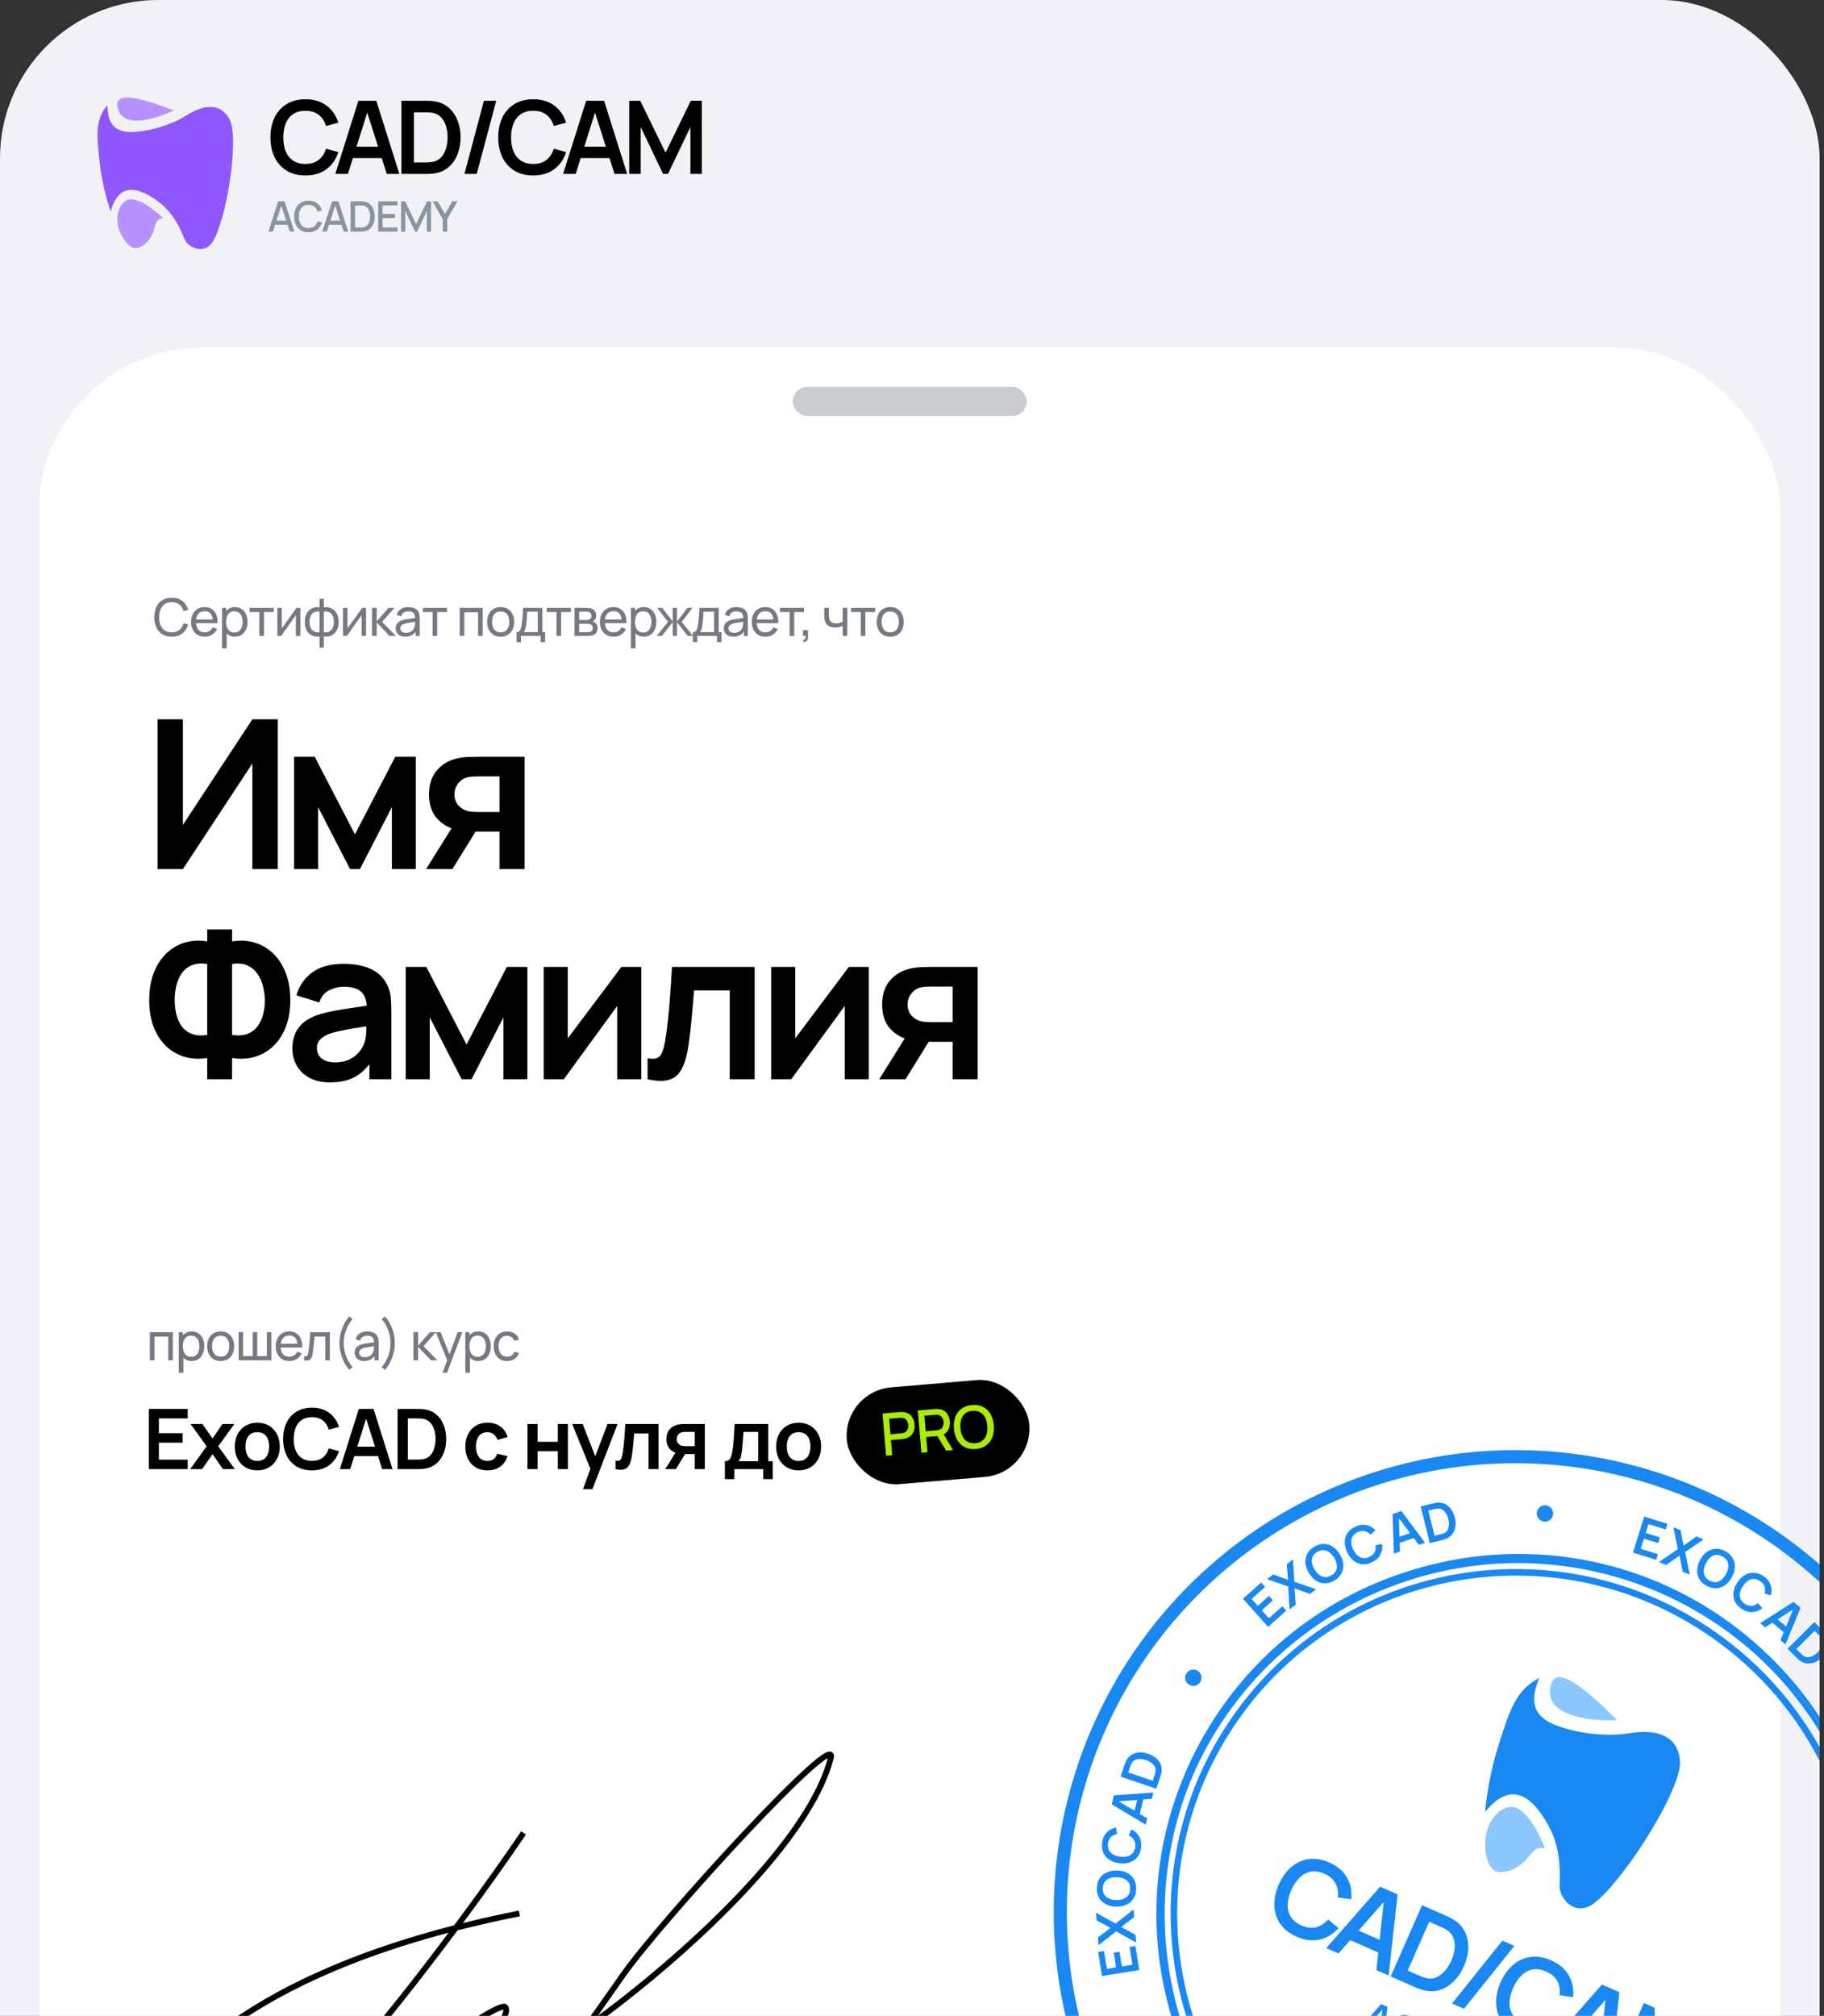 <?xml version="1.0" encoding="UTF-8"?> <svg xmlns="http://www.w3.org/2000/svg" width="191" height="211" viewBox="0 0 191 211" fill="none"><rect x="0" y="0" width="191" height="211" fill="#333333" stroke="none"/> <g clip-path="url(#clip0_22_1999)"> <rect width="190.54" height="283.769" rx="16.564" fill="#F0F2F6"></rect> <rect x="4.083" y="36.407" width="182.374" height="282.067" rx="17.012" fill="white"></rect> <path d="M54.824 191.853C48.046 201.85 31.956 223.488 21.823 230.063C9.158 238.282 12.514 224.37 15.419 220.499C18.324 216.629 26.154 205.912 54.388 200.278" stroke="black" stroke-width="0.605"></path> <path d="M51.788 212.675C52.344 211.99 53.345 210.511 52.895 210.072C52.332 209.523 42.891 215.49 43.546 219.504C43.767 220.86 50.976 216.065 51.623 214.567C52.27 213.069 46.735 217.202 49.839 218.478C52.942 219.754 83.288 198.043 86.973 184.104C88.215 180.282 69.217 201.057 65.263 206.69C61.309 212.324 44.949 235.62 43.642 235.972C42.335 236.324 44.805 231.661 48.033 227.042C51.261 222.422 55.103 216.951 55.996 217.139C56.89 217.328 55.356 222.089 58.73 221.093C61.429 220.296 73.208 215.112 78.76 212.62" stroke="black" stroke-width="0.605"></path> <rect x="83.02" y="40.49" width="24.498" height="3.062" rx="1.531" fill="#C9CCD1"></rect> <g clip-path="url(#clip1_22_1999)"> <path d="M18.189 11.547C16.561 12.361 13.124 13.5 12.405 11.547C11.505 9.104 15.532 10.561 18.189 11.547Z" fill="#B792FF"></path> <path d="M13.207 21.005C14.211 20.384 16.318 22.03 17.075 22.858C16.389 22.858 16.261 23.544 16.132 24.015C16.004 24.486 15.575 25.472 14.59 25.9C13.604 26.329 12.662 24.786 12.405 23.801C12.147 22.815 12.308 21.562 13.207 21.005Z" fill="#B792FF"></path> <path d="M10.434 16.988C10.674 19.216 11.305 21.344 11.59 22.13C12.533 18.702 14.91 19.895 16.518 21.058C18.218 22.289 18.958 24.139 19.302 24.997L19.303 25C19.646 25.857 21.274 26.714 22.216 25.386C23.673 23.287 25.13 14.417 24.016 12.446C22.902 10.475 20.888 11.204 19.474 12.104C18.06 13.003 15.746 13.775 13.776 13.817C11.805 13.86 11.248 12.661 11.248 10.99C9.919 12.575 10.134 14.203 10.434 16.988Z" fill="#9157FF"></path> <path d="M31.984 18.366C31.218 18.366 30.562 18.199 30.016 17.866C29.47 17.529 29.05 17.061 28.755 16.462C28.465 15.863 28.319 15.168 28.319 14.377C28.319 13.586 28.465 12.891 28.755 12.292C29.05 11.693 29.47 11.227 30.016 10.893C30.562 10.557 31.218 10.388 31.984 10.388C32.867 10.388 33.602 10.61 34.191 11.053C34.779 11.493 35.192 12.086 35.43 12.835L34.138 13.191C33.989 12.691 33.735 12.301 33.377 12.021C33.019 11.737 32.554 11.595 31.984 11.595C31.47 11.595 31.041 11.711 30.697 11.941C30.356 12.172 30.099 12.496 29.925 12.914C29.755 13.329 29.668 13.817 29.665 14.377C29.665 14.937 29.75 15.426 29.92 15.845C30.094 16.26 30.353 16.582 30.697 16.813C31.041 17.043 31.47 17.158 31.984 17.158C32.554 17.158 33.019 17.017 33.377 16.733C33.735 16.449 33.989 16.059 34.138 15.563L35.43 15.919C35.192 16.667 34.779 17.263 34.191 17.706C33.602 18.146 32.867 18.366 31.984 18.366Z" fill="black"></path> <path d="M35.113 18.206L37.528 10.548H39.405L41.82 18.206H40.501L38.31 11.335H38.597L36.432 18.206H35.113ZM36.459 16.547V15.35H40.48V16.547H36.459Z" fill="black"></path> <path d="M42.037 18.206V10.548H44.478C44.542 10.548 44.667 10.55 44.855 10.553C45.047 10.557 45.231 10.569 45.408 10.59C46.015 10.668 46.527 10.885 46.946 11.239C47.367 11.59 47.687 12.039 47.903 12.585C48.119 13.131 48.227 13.728 48.227 14.377C48.227 15.026 48.119 15.623 47.903 16.169C47.687 16.715 47.367 17.165 46.946 17.52C46.527 17.871 46.015 18.085 45.408 18.163C45.235 18.185 45.052 18.197 44.861 18.201C44.669 18.204 44.542 18.206 44.478 18.206H42.037ZM43.34 16.999H44.478C44.584 16.999 44.719 16.995 44.882 16.988C45.049 16.981 45.196 16.965 45.323 16.94C45.685 16.873 45.979 16.712 46.206 16.456C46.433 16.201 46.6 15.891 46.706 15.526C46.816 15.16 46.871 14.777 46.871 14.377C46.871 13.962 46.816 13.572 46.706 13.207C46.596 12.842 46.426 12.535 46.196 12.287C45.969 12.039 45.678 11.881 45.323 11.813C45.196 11.785 45.049 11.769 44.882 11.766C44.719 11.758 44.584 11.755 44.478 11.755H43.34V16.999Z" fill="black"></path> <path d="M50.676 10.548H51.963L49.92 18.206H48.633L50.676 10.548Z" fill="black"></path> <path d="M55.836 18.366C55.07 18.366 54.414 18.199 53.868 17.866C53.322 17.529 52.902 17.061 52.608 16.462C52.317 15.863 52.171 15.168 52.171 14.377C52.171 13.586 52.317 12.891 52.608 12.292C52.902 11.693 53.322 11.227 53.868 10.893C54.414 10.557 55.07 10.388 55.836 10.388C56.718 10.388 57.454 10.61 58.043 11.053C58.631 11.493 59.044 12.086 59.282 12.835L57.99 13.191C57.841 12.691 57.587 12.301 57.229 12.021C56.871 11.737 56.407 11.595 55.836 11.595C55.322 11.595 54.893 11.711 54.549 11.941C54.208 12.172 53.951 12.496 53.778 12.914C53.607 13.329 53.52 13.817 53.517 14.377C53.517 14.937 53.602 15.426 53.772 15.845C53.946 16.26 54.205 16.582 54.549 16.813C54.893 17.043 55.322 17.158 55.836 17.158C56.407 17.158 56.871 17.017 57.229 16.733C57.587 16.449 57.841 16.059 57.99 15.563L59.282 15.919C59.044 16.667 58.631 17.263 58.043 17.706C57.454 18.146 56.718 18.366 55.836 18.366Z" fill="black"></path> <path d="M58.965 18.206L61.38 10.548H63.257L65.672 18.206H64.353L62.162 11.335H62.449L60.284 18.206H58.965ZM60.311 16.547V15.35H64.332V16.547H60.311Z" fill="black"></path> <path d="M65.889 18.206V10.548H67.043L69.691 15.972L72.34 10.548H73.494V18.206H72.297V13.297L69.947 18.206H69.436L67.091 13.297V18.206H65.889Z" fill="black"></path> <path d="M28.101 24.246L29.132 21.071H29.796L30.828 24.246H30.349L29.399 21.349H29.518L28.579 24.246H28.101ZM28.636 23.529V23.097H30.294V23.529H28.636Z" fill="#88949E"></path> <path d="M32.307 24.312C31.99 24.312 31.72 24.243 31.496 24.105C31.273 23.965 31.102 23.771 30.983 23.523C30.865 23.274 30.806 22.986 30.806 22.658C30.806 22.331 30.865 22.043 30.983 21.794C31.102 21.546 31.273 21.353 31.496 21.215C31.72 21.075 31.99 21.005 32.307 21.005C32.673 21.005 32.976 21.098 33.216 21.283C33.457 21.468 33.624 21.717 33.718 22.03L33.251 22.156C33.189 21.934 33.079 21.76 32.92 21.633C32.763 21.507 32.559 21.444 32.307 21.444C32.083 21.444 31.895 21.494 31.745 21.596C31.595 21.697 31.482 21.839 31.406 22.021C31.331 22.204 31.293 22.416 31.293 22.658C31.292 22.901 31.329 23.113 31.404 23.296C31.48 23.478 31.593 23.62 31.743 23.721C31.894 23.822 32.083 23.873 32.307 23.873C32.559 23.873 32.763 23.81 32.92 23.683C33.079 23.556 33.189 23.381 33.251 23.161L33.718 23.287C33.624 23.6 33.457 23.849 33.216 24.034C32.976 24.219 32.673 24.312 32.307 24.312Z" fill="#88949E"></path> <path d="M33.742 24.246L34.774 21.071H35.437L36.469 24.246H35.991L35.041 21.349H35.16L34.221 24.246H33.742ZM34.278 23.529V23.097H35.936V23.529H34.278Z" fill="#88949E"></path> <path d="M36.71 24.246V21.071H37.704C37.734 21.071 37.788 21.072 37.867 21.073C37.948 21.075 38.026 21.081 38.099 21.091C38.347 21.122 38.556 21.211 38.725 21.358C38.895 21.505 39.024 21.691 39.111 21.918C39.197 22.143 39.241 22.39 39.241 22.658C39.241 22.929 39.197 23.177 39.111 23.404C39.024 23.628 38.895 23.814 38.725 23.961C38.556 24.107 38.347 24.195 38.099 24.226C38.026 24.236 37.948 24.242 37.867 24.243C37.788 24.245 37.734 24.246 37.704 24.246H36.71ZM37.182 23.807H37.704C37.754 23.807 37.814 23.805 37.883 23.802C37.952 23.8 38.013 23.794 38.066 23.785C38.228 23.754 38.358 23.684 38.458 23.576C38.56 23.465 38.634 23.33 38.681 23.17C38.728 23.01 38.752 22.839 38.752 22.658C38.752 22.472 38.727 22.299 38.679 22.14C38.63 21.98 38.555 21.846 38.454 21.739C38.354 21.63 38.225 21.561 38.066 21.532C38.013 21.522 37.951 21.516 37.881 21.514C37.812 21.511 37.753 21.51 37.704 21.51H37.182V23.807Z" fill="#88949E"></path> <path d="M39.6 24.246V21.071H41.628V21.506H40.061V22.396H41.363V22.83H40.061V23.811H41.628V24.246H39.6Z" fill="#88949E"></path> <path d="M42.003 24.246V21.071H42.42L43.57 23.459L44.715 21.071H45.136V24.243H44.699V22.072L43.674 24.246H43.465L42.437 22.072V24.246H42.003Z" fill="#88949E"></path> <path d="M46.364 24.246V22.934L45.29 21.071H45.828L46.597 22.405L47.367 21.071H47.905L46.831 22.934V24.246H46.364Z" fill="#88949E"></path> </g> <path d="M17.985 66.646C17.595 66.646 17.263 66.56 16.991 66.388C16.719 66.215 16.511 65.976 16.368 65.669C16.226 65.362 16.155 65.007 16.155 64.605C16.155 64.202 16.226 63.847 16.368 63.54C16.511 63.234 16.719 62.994 16.991 62.822C17.263 62.649 17.595 62.563 17.985 62.563C18.438 62.563 18.811 62.678 19.103 62.909C19.397 63.139 19.6 63.45 19.71 63.84L19.218 63.97C19.138 63.678 18.995 63.448 18.79 63.279C18.585 63.11 18.317 63.026 17.985 63.026C17.692 63.026 17.449 63.092 17.255 63.225C17.061 63.357 16.915 63.542 16.817 63.78C16.719 64.016 16.669 64.291 16.667 64.605C16.665 64.917 16.713 65.192 16.811 65.429C16.91 65.665 17.056 65.85 17.253 65.985C17.448 66.117 17.692 66.183 17.985 66.183C18.317 66.183 18.585 66.099 18.79 65.93C18.995 65.76 19.138 65.529 19.218 65.239L19.71 65.37C19.6 65.758 19.397 66.068 19.103 66.3C18.811 66.531 18.438 66.646 17.985 66.646ZM21.445 66.646C21.157 66.646 20.904 66.583 20.689 66.456C20.474 66.327 20.307 66.148 20.188 65.919C20.068 65.689 20.008 65.42 20.008 65.114C20.008 64.792 20.067 64.515 20.185 64.281C20.303 64.045 20.467 63.863 20.678 63.736C20.89 63.608 21.139 63.543 21.423 63.543C21.719 63.543 21.971 63.611 22.177 63.747C22.386 63.883 22.542 64.078 22.646 64.33C22.751 64.582 22.796 64.882 22.782 65.231H22.292V65.056C22.286 64.695 22.213 64.426 22.071 64.248C21.93 64.068 21.719 63.979 21.44 63.979C21.14 63.979 20.913 64.075 20.756 64.267C20.601 64.459 20.523 64.735 20.523 65.095C20.523 65.441 20.601 65.71 20.756 65.9C20.913 66.091 21.135 66.186 21.423 66.186C21.618 66.186 21.786 66.142 21.93 66.053C22.073 65.964 22.186 65.836 22.267 65.669L22.733 65.829C22.618 66.089 22.446 66.29 22.215 66.434C21.987 66.575 21.73 66.646 21.445 66.646ZM20.359 65.231V64.841H22.531V65.231H20.359ZM24.602 66.646C24.326 66.646 24.094 66.578 23.905 66.442C23.716 66.304 23.573 66.118 23.475 65.884C23.379 65.648 23.331 65.384 23.331 65.092C23.331 64.796 23.379 64.531 23.475 64.297C23.573 64.063 23.716 63.879 23.905 63.745C24.096 63.61 24.329 63.543 24.605 63.543C24.877 63.543 25.111 63.611 25.307 63.747C25.505 63.882 25.656 64.066 25.761 64.3C25.867 64.534 25.919 64.798 25.919 65.092C25.919 65.386 25.867 65.65 25.761 65.884C25.656 66.118 25.505 66.304 25.307 66.442C25.111 66.578 24.876 66.646 24.602 66.646ZM23.249 67.871V63.625H23.682V65.789H23.736V67.871H23.249ZM24.542 66.202C24.736 66.202 24.897 66.153 25.024 66.055C25.151 65.957 25.246 65.825 25.309 65.658C25.373 65.489 25.405 65.3 25.405 65.092C25.405 64.885 25.373 64.698 25.309 64.531C25.248 64.364 25.152 64.232 25.021 64.134C24.892 64.036 24.728 63.987 24.528 63.987C24.338 63.987 24.18 64.034 24.055 64.128C23.929 64.221 23.836 64.351 23.774 64.517C23.713 64.683 23.682 64.874 23.682 65.092C23.682 65.306 23.712 65.497 23.771 65.666C23.833 65.833 23.928 65.965 24.055 66.061C24.182 66.155 24.344 66.202 24.542 66.202ZM27.158 66.564V64.066H26.135V63.625H28.666V64.066H27.643V66.564H27.158ZM31.452 63.625V66.564H30.983V64.398L29.443 66.564H29.043V63.625H29.511V65.761L31.054 63.625H31.452ZM33.466 67.789V66.619C33.179 66.664 32.918 66.633 32.682 66.526C32.448 66.418 32.261 66.242 32.121 66.001C31.984 65.758 31.915 65.457 31.915 65.097C31.915 64.736 31.984 64.434 32.121 64.191C32.261 63.948 32.448 63.773 32.682 63.666C32.918 63.557 33.179 63.525 33.466 63.57V62.675H33.907V63.57C34.194 63.525 34.454 63.557 34.688 63.666C34.924 63.773 35.111 63.948 35.249 64.191C35.389 64.434 35.459 64.736 35.459 65.097C35.459 65.457 35.389 65.758 35.249 66.001C35.111 66.242 34.924 66.418 34.688 66.526C34.454 66.633 34.194 66.664 33.907 66.619V67.789H33.466ZM33.466 66.175V64.017C33.319 63.991 33.182 63.996 33.055 64.03C32.928 64.063 32.816 64.125 32.72 64.215C32.624 64.306 32.549 64.425 32.494 64.572C32.44 64.719 32.413 64.894 32.413 65.097C32.413 65.299 32.44 65.473 32.494 65.62C32.551 65.767 32.627 65.886 32.723 65.977C32.821 66.065 32.934 66.127 33.061 66.162C33.188 66.194 33.323 66.199 33.466 66.175ZM33.907 66.175C34.05 66.199 34.186 66.194 34.313 66.162C34.44 66.129 34.552 66.068 34.65 65.979C34.748 65.888 34.824 65.77 34.879 65.623C34.933 65.476 34.961 65.3 34.961 65.097C34.961 64.892 34.933 64.716 34.879 64.569C34.826 64.422 34.752 64.303 34.656 64.213C34.559 64.122 34.447 64.06 34.318 64.028C34.191 63.995 34.054 63.991 33.907 64.017V66.175ZM38.33 63.625V66.564H37.862V64.398L36.321 66.564H35.921V63.625H36.389V65.761L37.933 63.625H38.33ZM38.954 66.564L38.956 63.625H39.446V65.04L40.679 63.625H41.308L40.01 65.095L41.461 66.564H40.783L39.446 65.149V66.564H38.954ZM42.431 66.646C42.212 66.646 42.027 66.606 41.879 66.526C41.731 66.445 41.62 66.338 41.544 66.205C41.469 66.073 41.432 65.927 41.432 65.77C41.432 65.615 41.461 65.482 41.519 65.37C41.579 65.255 41.663 65.161 41.77 65.086C41.877 65.01 42.005 64.95 42.153 64.907C42.293 64.869 42.449 64.836 42.622 64.809C42.796 64.78 42.972 64.753 43.15 64.73C43.328 64.706 43.493 64.683 43.648 64.662L43.474 64.763C43.479 64.501 43.426 64.308 43.316 64.183C43.207 64.058 43.018 63.995 42.749 63.995C42.572 63.995 42.416 64.036 42.281 64.117C42.149 64.197 42.055 64.328 42.001 64.509L41.541 64.371C41.612 64.113 41.749 63.91 41.952 63.764C42.155 63.617 42.423 63.543 42.755 63.543C43.022 63.543 43.25 63.591 43.441 63.687C43.633 63.782 43.771 63.925 43.855 64.117C43.896 64.208 43.923 64.307 43.934 64.414C43.944 64.519 43.95 64.63 43.95 64.746V66.564H43.52V65.859L43.621 65.925C43.51 66.162 43.355 66.342 43.155 66.464C42.957 66.585 42.716 66.646 42.431 66.646ZM42.505 66.24C42.679 66.24 42.829 66.21 42.956 66.148C43.085 66.085 43.189 66.002 43.267 65.9C43.345 65.797 43.395 65.684 43.419 65.563C43.446 65.472 43.461 65.371 43.463 65.261C43.466 65.148 43.468 65.062 43.468 65.002L43.637 65.076C43.479 65.097 43.324 65.118 43.171 65.138C43.019 65.158 42.875 65.18 42.739 65.204C42.602 65.225 42.48 65.251 42.371 65.282C42.291 65.308 42.216 65.341 42.145 65.38C42.076 65.42 42.02 65.472 41.977 65.535C41.935 65.597 41.914 65.674 41.914 65.767C41.914 65.847 41.934 65.923 41.974 65.996C42.016 66.068 42.079 66.127 42.164 66.172C42.251 66.218 42.365 66.24 42.505 66.24ZM45.3 66.564V64.066H44.277V63.625H46.808V64.066H45.785V66.564H45.3ZM48.138 66.564V63.625H50.547V66.564H50.063V64.085H48.623V66.564H48.138ZM52.426 66.646C52.133 66.646 51.881 66.58 51.669 66.447C51.458 66.315 51.296 66.132 51.182 65.898C51.067 65.663 51.01 65.395 51.01 65.092C51.01 64.783 51.068 64.513 51.184 64.281C51.3 64.048 51.465 63.868 51.677 63.739C51.889 63.608 52.139 63.543 52.426 63.543C52.719 63.543 52.973 63.609 53.185 63.742C53.397 63.872 53.56 64.055 53.672 64.289C53.787 64.521 53.844 64.789 53.844 65.092C53.844 65.398 53.787 65.669 53.672 65.903C53.558 66.135 53.395 66.318 53.182 66.45C52.97 66.581 52.718 66.646 52.426 66.646ZM52.426 66.186C52.73 66.186 52.957 66.085 53.106 65.881C53.255 65.678 53.329 65.415 53.329 65.092C53.329 64.76 53.254 64.496 53.103 64.3C52.953 64.102 52.727 64.003 52.426 64.003C52.221 64.003 52.052 64.049 51.919 64.142C51.787 64.234 51.688 64.362 51.623 64.526C51.557 64.689 51.525 64.878 51.525 65.092C51.525 65.422 51.601 65.687 51.753 65.887C51.906 66.086 52.13 66.186 52.426 66.186ZM54.089 67.218V66.164C54.254 66.164 54.372 66.111 54.443 66.004C54.514 65.895 54.571 65.716 54.614 65.468C54.644 65.311 54.667 65.144 54.685 64.967C54.703 64.789 54.719 64.591 54.732 64.373C54.746 64.154 54.76 63.904 54.772 63.625H56.798V66.164H57.083V67.218H56.621V66.564H54.552V67.218H54.089ZM54.835 66.164H56.313V64.025H55.211C55.205 64.154 55.198 64.289 55.189 64.43C55.18 64.57 55.169 64.71 55.156 64.85C55.145 64.989 55.132 65.122 55.115 65.247C55.101 65.37 55.084 65.481 55.064 65.579C55.04 65.715 55.013 65.83 54.982 65.925C54.951 66.019 54.902 66.099 54.835 66.164ZM58.272 66.564V64.066H57.249V63.625H59.78V64.066H58.757V66.564H58.272ZM60.157 66.564V63.625H61.409C61.483 63.625 61.563 63.629 61.648 63.638C61.735 63.646 61.814 63.659 61.885 63.679C62.043 63.721 62.173 63.807 62.274 63.938C62.378 64.067 62.429 64.23 62.429 64.428C62.429 64.538 62.412 64.635 62.378 64.716C62.345 64.798 62.298 64.869 62.236 64.928C62.209 64.956 62.179 64.98 62.146 65.002C62.114 65.024 62.081 65.041 62.048 65.054C62.112 65.065 62.176 65.089 62.242 65.127C62.345 65.183 62.426 65.262 62.484 65.364C62.544 65.466 62.574 65.595 62.574 65.753C62.574 65.953 62.526 66.118 62.429 66.249C62.333 66.377 62.201 66.466 62.032 66.516C61.961 66.535 61.883 66.549 61.798 66.556C61.713 66.562 61.63 66.564 61.55 66.564H60.157ZM60.647 66.17H61.523C61.561 66.17 61.606 66.166 61.659 66.159C61.714 66.152 61.762 66.142 61.803 66.132C61.898 66.104 61.966 66.054 62.008 65.979C62.051 65.905 62.073 65.824 62.073 65.737C62.073 65.621 62.04 65.526 61.975 65.454C61.911 65.381 61.827 65.336 61.722 65.318C61.684 65.307 61.642 65.3 61.596 65.299C61.553 65.297 61.514 65.296 61.479 65.296H60.647V66.17ZM60.647 64.896H61.376C61.427 64.896 61.48 64.893 61.537 64.888C61.593 64.88 61.642 64.869 61.684 64.852C61.767 64.822 61.828 64.771 61.866 64.7C61.906 64.627 61.926 64.548 61.926 64.463C61.926 64.369 61.904 64.286 61.861 64.215C61.819 64.143 61.754 64.093 61.667 64.066C61.609 64.044 61.544 64.032 61.471 64.03C61.401 64.027 61.355 64.025 61.335 64.025H60.647V64.896ZM64.258 66.646C63.97 66.646 63.718 66.583 63.502 66.456C63.287 66.327 63.12 66.148 63.001 65.919C62.881 65.689 62.821 65.42 62.821 65.114C62.821 64.792 62.88 64.515 62.998 64.281C63.116 64.045 63.28 63.863 63.491 63.736C63.703 63.608 63.952 63.543 64.237 63.543C64.532 63.543 64.784 63.611 64.99 63.747C65.199 63.883 65.355 64.078 65.459 64.33C65.564 64.582 65.609 64.882 65.595 65.231H65.105V65.056C65.099 64.695 65.026 64.426 64.884 64.248C64.743 64.068 64.532 63.979 64.253 63.979C63.953 63.979 63.726 64.075 63.57 64.267C63.413 64.459 63.336 64.735 63.336 65.095C63.336 65.441 63.413 65.71 63.57 65.9C63.726 66.091 63.948 66.186 64.237 66.186C64.431 66.186 64.599 66.142 64.743 66.053C64.886 65.964 64.999 65.836 65.08 65.669L65.546 65.829C65.431 66.089 65.259 66.29 65.029 66.434C64.8 66.575 64.543 66.646 64.258 66.646ZM63.172 65.231V64.841H65.344V65.231H63.172ZM67.415 66.646C67.139 66.646 66.907 66.578 66.718 66.442C66.529 66.304 66.386 66.118 66.288 65.884C66.192 65.648 66.144 65.384 66.144 65.092C66.144 64.796 66.192 64.531 66.288 64.297C66.386 64.063 66.529 63.879 66.718 63.745C66.909 63.61 67.142 63.543 67.418 63.543C67.69 63.543 67.924 63.611 68.12 63.747C68.318 63.882 68.469 64.066 68.574 64.3C68.68 64.534 68.732 64.798 68.732 65.092C68.732 65.386 68.68 65.65 68.574 65.884C68.469 66.118 68.318 66.304 68.12 66.442C67.924 66.578 67.689 66.646 67.415 66.646ZM66.062 67.871V63.625H66.495V65.789H66.549V67.871H66.062ZM67.355 66.202C67.549 66.202 67.71 66.153 67.837 66.055C67.964 65.957 68.059 65.825 68.123 65.658C68.186 65.489 68.218 65.3 68.218 65.092C68.218 64.885 68.186 64.698 68.123 64.531C68.061 64.364 67.965 64.232 67.834 64.134C67.705 64.036 67.541 63.987 67.341 63.987C67.151 63.987 66.993 64.034 66.868 64.128C66.743 64.221 66.649 64.351 66.587 64.517C66.526 64.683 66.495 64.874 66.495 65.092C66.495 65.306 66.525 65.497 66.585 65.666C66.646 65.833 66.741 65.965 66.868 66.061C66.995 66.155 67.157 66.202 67.355 66.202ZM68.76 66.564L69.947 65.095L68.817 63.625H69.356L70.448 65.067V63.625H70.888V65.067L71.98 63.625H72.519L71.389 65.095L72.576 66.564H72.013L70.888 65.122V66.564H70.448V65.122L69.323 66.564H68.76ZM72.55 67.218V66.164C72.715 66.164 72.833 66.111 72.904 66.004C72.975 65.895 73.032 65.716 73.075 65.468C73.104 65.311 73.128 65.144 73.146 64.967C73.164 64.789 73.18 64.591 73.192 64.373C73.207 64.154 73.22 63.904 73.233 63.625H75.258V66.164H75.544V67.218H75.081V66.564H73.013V67.218H72.55ZM73.296 66.164H74.774V64.025H73.671C73.666 64.154 73.659 64.289 73.65 64.43C73.641 64.57 73.63 64.71 73.617 64.85C73.606 64.989 73.592 65.122 73.576 65.247C73.561 65.37 73.544 65.481 73.524 65.579C73.501 65.715 73.474 65.83 73.443 65.925C73.412 66.019 73.363 66.099 73.296 66.164ZM76.79 66.646C76.57 66.646 76.386 66.606 76.237 66.526C76.09 66.445 75.979 66.338 75.903 66.205C75.828 66.073 75.791 65.927 75.791 65.77C75.791 65.615 75.82 65.482 75.878 65.37C75.938 65.255 76.021 65.161 76.129 65.086C76.236 65.01 76.364 64.95 76.512 64.907C76.652 64.869 76.808 64.836 76.981 64.809C77.155 64.78 77.331 64.753 77.509 64.73C77.686 64.706 77.852 64.683 78.007 64.662L77.832 64.763C77.838 64.501 77.785 64.308 77.675 64.183C77.566 64.058 77.377 63.995 77.108 63.995C76.931 63.995 76.775 64.036 76.64 64.117C76.508 64.197 76.414 64.328 76.36 64.509L75.9 64.371C75.971 64.113 76.108 63.91 76.311 63.764C76.514 63.617 76.782 63.543 77.114 63.543C77.381 63.543 77.609 63.591 77.8 63.687C77.992 63.782 78.13 63.925 78.214 64.117C78.255 64.208 78.282 64.307 78.293 64.414C78.303 64.519 78.309 64.63 78.309 64.746V66.564H77.879V65.859L77.98 65.925C77.869 66.162 77.714 66.342 77.514 66.464C77.316 66.585 77.075 66.646 76.79 66.646ZM76.863 66.24C77.038 66.24 77.188 66.21 77.315 66.148C77.444 66.085 77.548 66.002 77.626 65.9C77.704 65.797 77.754 65.684 77.778 65.563C77.805 65.472 77.82 65.371 77.822 65.261C77.825 65.148 77.827 65.062 77.827 65.002L77.996 65.076C77.838 65.097 77.683 65.118 77.53 65.138C77.378 65.158 77.234 65.18 77.097 65.204C76.961 65.225 76.839 65.251 76.73 65.282C76.65 65.308 76.575 65.341 76.504 65.38C76.435 65.42 76.379 65.472 76.335 65.535C76.294 65.597 76.273 65.674 76.273 65.767C76.273 65.847 76.293 65.923 76.333 65.996C76.374 66.068 76.438 66.127 76.523 66.172C76.61 66.218 76.724 66.24 76.863 66.24ZM80.154 66.646C79.866 66.646 79.614 66.583 79.398 66.456C79.183 66.327 79.016 66.148 78.897 65.919C78.777 65.689 78.717 65.42 78.717 65.114C78.717 64.792 78.776 64.515 78.894 64.281C79.012 64.045 79.176 63.863 79.387 63.736C79.599 63.608 79.848 63.543 80.133 63.543C80.428 63.543 80.68 63.611 80.887 63.747C81.095 63.883 81.251 64.078 81.355 64.33C81.46 64.582 81.505 64.882 81.491 65.231H81.001V65.056C80.995 64.695 80.922 64.426 80.78 64.248C80.639 64.068 80.428 63.979 80.149 63.979C79.85 63.979 79.622 64.075 79.466 64.267C79.31 64.459 79.232 64.735 79.232 65.095C79.232 65.441 79.31 65.71 79.466 65.9C79.622 66.091 79.844 66.186 80.133 66.186C80.327 66.186 80.496 66.142 80.639 66.053C80.782 65.964 80.895 65.836 80.976 65.669L81.442 65.829C81.328 66.089 81.155 66.29 80.925 66.434C80.696 66.575 80.439 66.646 80.154 66.646ZM79.068 65.231V64.841H81.24V65.231H79.068ZM82.686 66.564V64.066H81.663V63.625H84.194V64.066H83.171V66.564H82.686ZM84.083 67.174L84.113 66.948C84.189 66.954 84.246 66.939 84.284 66.905C84.322 66.87 84.347 66.823 84.358 66.763C84.369 66.703 84.371 66.637 84.363 66.564H84.083V65.949H84.616V66.646C84.616 66.837 84.569 66.98 84.475 67.076C84.382 67.172 84.252 67.205 84.083 67.174ZM88.239 66.564V65.506C88.141 65.555 88.023 65.596 87.883 65.631C87.745 65.665 87.597 65.683 87.439 65.683C87.14 65.683 86.898 65.615 86.715 65.481C86.532 65.347 86.412 65.153 86.356 64.901C86.34 64.825 86.328 64.746 86.32 64.665C86.315 64.583 86.311 64.508 86.309 64.441C86.308 64.374 86.307 64.325 86.307 64.294V63.625H86.797V64.294C86.797 64.347 86.799 64.412 86.802 64.49C86.806 64.567 86.815 64.641 86.829 64.713C86.866 64.893 86.941 65.028 87.055 65.119C87.171 65.21 87.335 65.255 87.545 65.255C87.687 65.255 87.817 65.237 87.937 65.201C88.057 65.164 88.158 65.116 88.239 65.056V63.625H88.727V66.564H88.239ZM90.132 66.564V64.066H89.109V63.625H91.64V64.066H90.617V66.564H90.132ZM93.218 66.646C92.926 66.646 92.674 66.58 92.462 66.447C92.251 66.315 92.089 66.132 91.974 65.898C91.86 65.663 91.803 65.395 91.803 65.092C91.803 64.783 91.861 64.513 91.977 64.281C92.093 64.048 92.257 63.868 92.47 63.739C92.682 63.608 92.932 63.543 93.218 63.543C93.512 63.543 93.766 63.609 93.978 63.742C94.19 63.872 94.353 64.055 94.465 64.289C94.579 64.521 94.636 64.789 94.636 65.092C94.636 65.398 94.579 65.669 94.465 65.903C94.351 66.135 94.187 66.318 93.975 66.45C93.763 66.581 93.51 66.646 93.218 66.646ZM93.218 66.186C93.523 66.186 93.75 66.085 93.899 65.881C94.048 65.678 94.122 65.415 94.122 65.092C94.122 64.76 94.047 64.496 93.896 64.3C93.746 64.102 93.52 64.003 93.218 64.003C93.013 64.003 92.845 64.049 92.712 64.142C92.58 64.234 92.481 64.362 92.415 64.526C92.35 64.689 92.317 64.878 92.317 65.092C92.317 65.422 92.394 65.687 92.546 65.887C92.698 66.086 92.923 66.186 93.218 66.186Z" fill="#757A82"></path> <path d="M29.082 90.967H26.426V79.916L19.153 90.967H16.496V75.288H19.153V86.34L26.426 75.288H29.082V90.967ZM30.798 90.967V79.208H32.954L37.167 87.33L41.392 79.208H43.537V90.967H41.033V84.489L37.69 90.967H36.656L33.313 84.489V90.967H30.798ZM52.305 90.967V87.047H50.203C49.935 87.047 49.597 87.04 49.191 87.026C48.791 87.011 48.418 86.975 48.069 86.917C47.162 86.75 46.411 86.354 45.815 85.73C45.22 85.098 44.923 84.242 44.923 83.16C44.923 82.101 45.206 81.248 45.772 80.602C46.338 79.956 47.075 79.542 47.982 79.36C48.359 79.281 48.748 79.237 49.147 79.23C49.554 79.215 49.891 79.208 50.16 79.208H54.929V90.967H52.305ZM44.618 90.967L47.427 86.47H50.16L47.372 90.967H44.618ZM49.931 84.99H52.305V81.266H49.931C49.793 81.266 49.626 81.273 49.43 81.288C49.234 81.302 49.038 81.335 48.842 81.386C48.632 81.451 48.432 81.563 48.243 81.723C48.055 81.883 47.899 82.082 47.775 82.322C47.652 82.561 47.59 82.834 47.59 83.139C47.59 83.596 47.721 83.977 47.982 84.282C48.251 84.579 48.563 84.779 48.919 84.881C49.093 84.924 49.27 84.953 49.452 84.968C49.641 84.982 49.8 84.99 49.931 84.99ZM21.701 112.967V110.735C20.895 110.873 20.125 110.84 19.392 110.637C18.666 110.434 18.02 110.074 17.454 109.559C16.888 109.036 16.442 108.369 16.115 107.556C15.788 106.735 15.625 105.777 15.625 104.681C15.625 103.585 15.788 102.623 16.115 101.796C16.442 100.968 16.888 100.29 17.454 99.76C18.02 99.23 18.666 98.86 19.392 98.649C20.125 98.439 20.895 98.403 21.701 98.54V97.288H24.303V98.54C25.108 98.403 25.878 98.439 26.611 98.649C27.344 98.86 27.994 99.23 28.56 99.76C29.126 100.29 29.573 100.968 29.899 101.796C30.233 102.623 30.4 103.585 30.4 104.681C30.4 105.777 30.233 106.735 29.899 107.556C29.573 108.369 29.126 109.036 28.56 109.559C27.994 110.074 27.344 110.434 26.611 110.637C25.878 110.84 25.108 110.873 24.303 110.735V112.967H21.701ZM21.701 108.329V100.903C21.069 100.802 20.532 100.845 20.089 101.034C19.654 101.215 19.302 101.495 19.033 101.872C18.772 102.242 18.583 102.674 18.467 103.168C18.351 103.661 18.293 104.166 18.293 104.681C18.293 105.197 18.351 105.694 18.467 106.173C18.583 106.652 18.772 107.073 19.033 107.436C19.302 107.792 19.654 108.053 20.089 108.22C20.532 108.387 21.069 108.423 21.701 108.329ZM24.303 108.329C24.942 108.423 25.479 108.387 25.914 108.22C26.35 108.046 26.702 107.781 26.97 107.425C27.239 107.069 27.431 106.659 27.547 106.195C27.671 105.73 27.732 105.251 27.732 104.757C27.732 104.264 27.671 103.77 27.547 103.277C27.431 102.776 27.239 102.333 26.97 101.948C26.702 101.556 26.35 101.259 25.914 101.056C25.479 100.852 24.942 100.802 24.303 100.903V108.329ZM34.554 113.294C33.705 113.294 32.987 113.134 32.399 112.815C31.811 112.488 31.364 112.056 31.059 111.519C30.762 110.982 30.613 110.39 30.613 109.744C30.613 109.178 30.707 108.67 30.896 108.22C31.085 107.763 31.375 107.371 31.767 107.044C32.159 106.71 32.667 106.438 33.291 106.227C33.763 106.075 34.315 105.937 34.946 105.814C35.585 105.69 36.275 105.578 37.015 105.476C37.763 105.367 38.543 105.251 39.356 105.128L38.42 105.661C38.427 104.848 38.245 104.249 37.875 103.865C37.505 103.48 36.881 103.288 36.003 103.288C35.473 103.288 34.961 103.411 34.467 103.658C33.974 103.905 33.629 104.329 33.433 104.932L31.038 104.18C31.328 103.186 31.88 102.388 32.693 101.785C33.513 101.183 34.616 100.881 36.003 100.881C37.048 100.881 37.966 101.052 38.757 101.393C39.556 101.734 40.147 102.293 40.532 103.07C40.742 103.484 40.87 103.908 40.913 104.344C40.957 104.772 40.978 105.24 40.978 105.748V112.967H38.681V110.419L39.062 110.833C38.532 111.682 37.912 112.307 37.2 112.706C36.496 113.098 35.614 113.294 34.554 113.294ZM35.077 111.203C35.672 111.203 36.18 111.098 36.601 110.887C37.022 110.677 37.356 110.419 37.603 110.114C37.857 109.81 38.028 109.523 38.115 109.254C38.253 108.92 38.329 108.539 38.343 108.111C38.365 107.675 38.376 107.323 38.376 107.055L39.182 107.294C38.391 107.418 37.712 107.527 37.146 107.621C36.58 107.715 36.093 107.806 35.687 107.893C35.28 107.973 34.921 108.064 34.609 108.165C34.304 108.274 34.046 108.401 33.836 108.547C33.625 108.692 33.462 108.859 33.346 109.047C33.237 109.236 33.183 109.457 33.183 109.712C33.183 110.002 33.255 110.26 33.4 110.485C33.545 110.702 33.756 110.877 34.032 111.007C34.315 111.138 34.663 111.203 35.077 111.203ZM42.485 112.967V101.208H44.641L48.854 109.33L53.079 101.208H55.224V112.967H52.719V106.489L49.377 112.967H48.342L45 106.489V112.967H42.485ZM67.149 101.208V112.967H64.634V105.291L59.037 112.967H56.936V101.208H59.451V108.688L65.069 101.208H67.149ZM67.811 112.967V110.768C68.239 110.848 68.569 110.84 68.802 110.746C69.034 110.644 69.208 110.456 69.324 110.18C69.44 109.904 69.542 109.537 69.629 109.08C69.745 108.434 69.847 107.69 69.934 106.848C70.028 106.006 70.108 105.106 70.174 104.148C70.246 103.19 70.311 102.21 70.37 101.208H79.025V112.967H76.412V103.669H72.678C72.641 104.14 72.598 104.67 72.547 105.258C72.496 105.839 72.442 106.427 72.384 107.022C72.326 107.617 72.26 108.184 72.188 108.721C72.123 109.251 72.053 109.704 71.981 110.082C71.814 110.931 71.575 111.602 71.262 112.096C70.957 112.59 70.529 112.905 69.978 113.043C69.426 113.188 68.704 113.163 67.811 112.967ZM90.969 101.208V112.967H88.454V105.291L82.857 112.967H80.756V101.208H83.271V108.688L88.889 101.208H90.969ZM99.753 112.967V109.047H97.652C97.383 109.047 97.046 109.04 96.639 109.026C96.24 109.011 95.866 108.975 95.518 108.917C94.611 108.75 93.859 108.354 93.264 107.73C92.669 107.098 92.371 106.242 92.371 105.16C92.371 104.101 92.654 103.248 93.221 102.602C93.787 101.956 94.523 101.542 95.431 101.36C95.808 101.281 96.197 101.237 96.596 101.23C97.002 101.215 97.34 101.208 97.608 101.208H102.377V112.967H99.753ZM92.066 112.967L94.876 108.47H97.608L94.821 112.967H92.066ZM97.38 106.99H99.753V103.266H97.38C97.242 103.266 97.075 103.273 96.879 103.288C96.683 103.302 96.487 103.335 96.291 103.386C96.081 103.451 95.881 103.563 95.692 103.723C95.503 103.883 95.347 104.082 95.224 104.322C95.101 104.561 95.039 104.834 95.039 105.139C95.039 105.596 95.169 105.977 95.431 106.282C95.699 106.579 96.011 106.779 96.367 106.881C96.541 106.924 96.719 106.953 96.901 106.968C97.089 106.982 97.249 106.99 97.38 106.99Z" fill="black"></path> <path d="M15.584 153.774V147.474H19.653V148.463H16.639V150.016H19.128V151.005H16.639V152.785H19.653V153.774H15.584ZM19.915 153.774L21.643 151.385L19.95 149.049H21.193L22.256 150.559L23.301 149.049H24.544L22.851 151.385L24.588 153.774H23.345L22.256 152.212L21.158 153.774H19.915ZM26.939 153.905C26.466 153.905 26.053 153.799 25.701 153.586C25.348 153.373 25.073 153.08 24.878 152.707C24.686 152.33 24.589 151.899 24.589 151.412C24.589 150.916 24.688 150.481 24.887 150.108C25.085 149.735 25.361 149.443 25.714 149.233C26.067 149.023 26.475 148.918 26.939 148.918C27.414 148.918 27.828 149.024 28.181 149.237C28.534 149.45 28.808 149.745 29.004 150.121C29.199 150.494 29.297 150.925 29.297 151.412C29.297 151.902 29.198 152.335 28.999 152.711C28.804 153.084 28.53 153.378 28.177 153.59C27.824 153.8 27.411 153.905 26.939 153.905ZM26.939 152.917C27.359 152.917 27.671 152.777 27.875 152.497C28.079 152.217 28.181 151.855 28.181 151.412C28.181 150.954 28.078 150.589 27.87 150.318C27.663 150.044 27.353 149.907 26.939 149.907C26.656 149.907 26.422 149.971 26.239 150.099C26.058 150.225 25.924 150.401 25.836 150.629C25.749 150.853 25.705 151.114 25.705 151.412C25.705 151.87 25.808 152.236 26.015 152.51C26.226 152.781 26.533 152.917 26.939 152.917ZM32.663 153.905C32.033 153.905 31.493 153.768 31.044 153.494C30.595 153.217 30.249 152.832 30.007 152.339C29.768 151.846 29.648 151.275 29.648 150.624C29.648 149.974 29.768 149.402 30.007 148.909C30.249 148.416 30.595 148.033 31.044 147.759C31.493 147.481 32.033 147.343 32.663 147.343C33.389 147.343 33.994 147.525 34.478 147.89C34.962 148.251 35.302 148.74 35.498 149.355L34.434 149.649C34.312 149.237 34.103 148.916 33.809 148.686C33.514 148.453 33.132 148.336 32.663 148.336C32.24 148.336 31.887 148.431 31.604 148.62C31.324 148.81 31.112 149.077 30.97 149.421C30.829 149.762 30.758 150.163 30.755 150.624C30.755 151.085 30.825 151.487 30.965 151.832C31.108 152.173 31.321 152.438 31.604 152.628C31.887 152.817 32.24 152.912 32.663 152.912C33.132 152.912 33.514 152.796 33.809 152.562C34.103 152.329 34.312 152.008 34.434 151.6L35.498 151.893C35.302 152.508 34.962 152.998 34.478 153.363C33.994 153.725 33.389 153.905 32.663 153.905ZM35.587 153.774L37.574 147.474H39.118L41.104 153.774H40.019L38.217 148.122H38.453L36.672 153.774H35.587ZM36.694 152.409V151.425H40.002V152.409H36.694ZM41.633 153.774V147.474H43.641C43.693 147.474 43.797 147.476 43.952 147.479C44.109 147.481 44.261 147.492 44.407 147.509C44.905 147.573 45.327 147.751 45.671 148.043C46.018 148.332 46.28 148.701 46.458 149.15C46.636 149.599 46.725 150.09 46.725 150.624C46.725 151.158 46.636 151.649 46.458 152.099C46.28 152.548 46.018 152.918 45.671 153.21C45.327 153.499 44.905 153.675 44.407 153.739C44.264 153.757 44.113 153.767 43.956 153.77C43.798 153.773 43.693 153.774 43.641 153.774H41.633ZM42.705 152.781H43.641C43.728 152.781 43.839 152.778 43.973 152.772C44.11 152.766 44.231 152.753 44.337 152.733C44.634 152.677 44.876 152.545 45.063 152.335C45.249 152.125 45.386 151.87 45.474 151.569C45.564 151.269 45.61 150.954 45.61 150.624C45.61 150.283 45.564 149.962 45.474 149.662C45.384 149.361 45.244 149.109 45.054 148.905C44.867 148.701 44.628 148.571 44.337 148.515C44.231 148.492 44.11 148.479 43.973 148.476C43.839 148.47 43.728 148.467 43.641 148.467H42.705V152.781ZM51.038 153.905C50.551 153.905 50.135 153.798 49.791 153.582C49.447 153.363 49.183 153.065 48.999 152.689C48.819 152.313 48.727 151.887 48.724 151.412C48.727 150.927 48.821 150.499 49.008 150.125C49.198 149.749 49.466 149.455 49.813 149.242C50.16 149.026 50.573 148.918 51.051 148.918C51.588 148.918 52.041 149.054 52.412 149.325C52.785 149.593 53.029 149.961 53.142 150.427L52.092 150.712C52.011 150.458 51.875 150.261 51.686 150.121C51.496 149.978 51.28 149.907 51.038 149.907C50.764 149.907 50.538 149.972 50.36 150.104C50.182 150.232 50.051 150.41 49.966 150.637C49.882 150.865 49.839 151.123 49.839 151.412C49.839 151.861 49.94 152.224 50.141 152.501C50.342 152.778 50.641 152.917 51.038 152.917C51.318 152.917 51.538 152.852 51.699 152.724C51.862 152.596 51.984 152.411 52.066 152.169L53.142 152.409C52.997 152.89 52.741 153.261 52.377 153.52C52.012 153.777 51.566 153.905 51.038 153.905ZM55.237 153.774V149.049H56.291V150.913H58.413V149.049H59.468V153.774H58.413V151.902H56.291V153.774H55.237ZM61.048 155.874L61.958 153.376L61.975 154.111L59.915 149.049H61.013L62.474 152.794H62.194L63.616 149.049H64.67L62.036 155.874H61.048ZM64.452 153.774V152.89C64.624 152.922 64.757 152.92 64.85 152.882C64.943 152.841 65.013 152.765 65.06 152.654C65.107 152.543 65.147 152.396 65.183 152.212C65.229 151.953 65.27 151.654 65.305 151.315C65.343 150.977 65.375 150.615 65.401 150.23C65.43 149.845 65.457 149.452 65.48 149.049H68.958V153.774H67.908V150.038H66.407C66.393 150.227 66.376 150.44 66.355 150.677C66.335 150.91 66.313 151.146 66.289 151.385C66.266 151.625 66.24 151.852 66.211 152.068C66.184 152.281 66.157 152.463 66.127 152.615C66.061 152.956 65.964 153.226 65.839 153.424C65.716 153.623 65.544 153.749 65.323 153.805C65.101 153.863 64.811 153.853 64.452 153.774ZM72.751 153.774V152.199H71.907C71.799 152.199 71.663 152.196 71.5 152.19C71.339 152.185 71.189 152.17 71.049 152.147C70.685 152.08 70.383 151.921 70.144 151.67C69.904 151.416 69.785 151.072 69.785 150.637C69.785 150.211 69.898 149.869 70.126 149.609C70.353 149.35 70.65 149.183 71.014 149.11C71.166 149.078 71.322 149.061 71.482 149.058C71.646 149.052 71.781 149.049 71.889 149.049H73.805V153.774H72.751ZM69.662 153.774L70.791 151.967H71.889L70.769 153.774H69.662ZM71.797 151.372H72.751V149.876H71.797C71.742 149.876 71.675 149.879 71.596 149.885C71.517 149.891 71.439 149.904 71.36 149.924C71.275 149.95 71.195 149.996 71.119 150.06C71.043 150.124 70.981 150.204 70.931 150.3C70.882 150.397 70.857 150.506 70.857 150.629C70.857 150.812 70.909 150.965 71.014 151.088C71.122 151.207 71.248 151.288 71.39 151.329C71.46 151.346 71.532 151.358 71.605 151.364C71.681 151.369 71.745 151.372 71.797 151.372ZM75.903 154.824V152.947C76.159 152.947 76.342 152.86 76.45 152.685C76.558 152.51 76.644 152.206 76.708 151.775C76.749 151.518 76.782 151.247 76.808 150.961C76.835 150.675 76.857 150.373 76.874 150.055C76.894 149.737 76.912 149.402 76.927 149.049H80.444V152.947H80.921V154.824H79.924V153.774H76.896V154.824H75.903ZM77.316 152.947H79.394V149.876H77.85C77.841 150.051 77.831 150.23 77.819 150.414C77.807 150.595 77.794 150.776 77.78 150.957C77.765 151.137 77.749 151.311 77.732 151.477C77.717 151.641 77.7 151.792 77.679 151.932C77.647 152.177 77.608 152.379 77.561 152.536C77.514 152.694 77.433 152.831 77.316 152.947ZM83.623 153.905C83.15 153.905 82.738 153.799 82.385 153.586C82.032 153.373 81.758 153.08 81.562 152.707C81.37 152.33 81.273 151.899 81.273 151.412C81.273 150.916 81.373 150.481 81.571 150.108C81.769 149.735 82.045 149.443 82.398 149.233C82.751 149.023 83.159 148.918 83.623 148.918C84.098 148.918 84.513 149.024 84.865 149.237C85.218 149.45 85.493 149.745 85.688 150.121C85.883 150.494 85.981 150.925 85.981 151.412C85.981 151.902 85.882 152.335 85.684 152.711C85.488 153.084 85.214 153.378 84.861 153.59C84.508 153.8 84.095 153.905 83.623 153.905ZM83.623 152.917C84.043 152.917 84.355 152.777 84.559 152.497C84.763 152.217 84.865 151.855 84.865 151.412C84.865 150.954 84.762 150.589 84.555 150.318C84.348 150.044 84.037 149.907 83.623 149.907C83.34 149.907 83.107 149.971 82.923 150.099C82.742 150.225 82.608 150.401 82.52 150.629C82.433 150.853 82.389 151.114 82.389 151.412C82.389 151.87 82.493 152.236 82.7 152.51C82.91 152.781 83.218 152.917 83.623 152.917Z" fill="black"></path> <rect x="88.251" y="145.651" width="19.161" height="10.161" rx="5.081" transform="rotate(-4.853 88.251 145.651)" fill="#10EAB0"></rect> <rect x="88.251" y="145.651" width="19.161" height="10.161" rx="5.081" transform="rotate(-4.853 88.251 145.651)" fill="black"></rect> <path d="M92.786 152.372L92.411 147.952L94.198 147.8C94.24 147.797 94.294 147.794 94.358 147.793C94.421 147.789 94.482 147.79 94.54 147.796C94.789 147.814 95.001 147.88 95.176 147.995C95.352 148.11 95.49 148.262 95.588 148.452C95.687 148.641 95.746 148.855 95.766 149.092C95.787 149.332 95.764 149.553 95.699 149.757C95.634 149.96 95.524 150.133 95.369 150.276C95.216 150.419 95.019 150.52 94.777 150.58C94.72 150.593 94.659 150.604 94.594 150.614C94.531 150.623 94.479 150.63 94.438 150.633L93.293 150.731L93.428 152.318L92.786 152.372ZM93.242 150.123L94.362 150.028C94.403 150.024 94.448 150.018 94.496 150.01C94.547 150.002 94.595 149.99 94.639 149.976C94.767 149.935 94.868 149.869 94.941 149.781C95.013 149.69 95.062 149.589 95.088 149.478C95.114 149.366 95.122 149.256 95.113 149.148C95.103 149.039 95.077 148.933 95.033 148.83C94.989 148.724 94.924 148.634 94.837 148.559C94.75 148.482 94.64 148.434 94.506 148.414C94.46 148.406 94.411 148.401 94.36 148.402C94.31 148.402 94.265 148.404 94.224 148.407L93.104 148.502L93.242 150.123ZM96.482 152.058L96.106 147.638L97.893 147.486C97.936 147.483 97.989 147.48 98.053 147.479C98.117 147.476 98.178 147.477 98.236 147.482C98.485 147.5 98.696 147.567 98.871 147.682C99.048 147.797 99.185 147.949 99.284 148.138C99.382 148.328 99.442 148.541 99.462 148.779C99.492 149.131 99.428 149.442 99.269 149.713C99.111 149.982 98.854 150.164 98.499 150.258L98.241 150.311L96.989 150.417L97.123 152.004L96.482 152.058ZM99.066 151.839L98.042 150.114L98.675 149.893L99.8 151.777L99.066 151.839ZM96.937 149.809L98.057 149.714C98.098 149.711 98.143 149.705 98.192 149.696C98.243 149.688 98.29 149.677 98.334 149.663C98.463 149.621 98.563 149.556 98.636 149.467C98.709 149.376 98.758 149.275 98.784 149.164C98.809 149.052 98.817 148.943 98.808 148.834C98.799 148.726 98.772 148.62 98.729 148.516C98.685 148.411 98.619 148.32 98.532 148.245C98.445 148.168 98.335 148.12 98.202 148.1C98.156 148.092 98.107 148.088 98.055 148.088C98.006 148.088 97.961 148.09 97.92 148.093L96.799 148.188L96.937 149.809ZM102.174 151.668C101.732 151.705 101.347 151.641 101.02 151.475C100.692 151.307 100.431 151.057 100.236 150.726C100.043 150.394 99.927 149.999 99.888 149.543C99.849 149.087 99.897 148.679 100.031 148.319C100.168 147.959 100.383 147.67 100.678 147.451C100.973 147.23 101.341 147.101 101.783 147.063C102.223 147.026 102.607 147.091 102.934 147.259C103.264 147.425 103.525 147.674 103.718 148.006C103.911 148.338 104.027 148.732 104.066 149.188C104.104 149.645 104.056 150.053 103.922 150.413C103.788 150.772 103.572 151.063 103.276 151.284C102.981 151.502 102.614 151.63 102.174 151.668ZM102.122 151.057C102.435 151.034 102.689 150.944 102.884 150.785C103.081 150.624 103.22 150.412 103.303 150.15C103.386 149.885 103.413 149.584 103.384 149.246C103.355 148.909 103.278 148.618 103.153 148.376C103.027 148.131 102.853 147.946 102.633 147.823C102.414 147.699 102.148 147.65 101.835 147.674C101.521 147.697 101.266 147.788 101.069 147.946C100.875 148.105 100.736 148.317 100.653 148.582C100.571 148.846 100.543 149.147 100.569 149.485C100.596 149.823 100.672 150.114 100.798 150.359C100.924 150.602 101.097 150.785 101.318 150.909C101.541 151.032 101.809 151.082 102.122 151.057Z" fill="#AAEC02"></path> <path d="M15.691 142.382V139.442H18.1V142.382H17.615V139.902H16.175V142.382H15.691ZM20.076 142.464C19.8 142.464 19.568 142.396 19.379 142.26C19.191 142.122 19.047 141.936 18.949 141.702C18.853 141.466 18.805 141.202 18.805 140.909C18.805 140.614 18.853 140.349 18.949 140.115C19.047 139.881 19.191 139.696 19.379 139.562C19.57 139.428 19.803 139.361 20.079 139.361C20.351 139.361 20.585 139.429 20.781 139.565C20.979 139.699 21.131 139.883 21.236 140.117C21.341 140.351 21.394 140.616 21.394 140.909C21.394 141.203 21.341 141.467 21.236 141.702C21.131 141.936 20.979 142.122 20.781 142.26C20.585 142.396 20.35 142.464 20.076 142.464ZM18.723 143.689V139.442H19.156V141.606H19.211V143.689H18.723ZM20.016 142.02C20.21 142.02 20.371 141.971 20.498 141.873C20.625 141.775 20.72 141.643 20.784 141.476C20.847 141.307 20.879 141.118 20.879 140.909C20.879 140.703 20.847 140.516 20.784 140.349C20.722 140.182 20.626 140.049 20.495 139.951C20.366 139.853 20.202 139.804 20.003 139.804C19.812 139.804 19.654 139.852 19.529 139.946C19.404 140.038 19.31 140.168 19.249 140.335C19.187 140.5 19.156 140.692 19.156 140.909C19.156 141.124 19.186 141.315 19.246 141.484C19.308 141.651 19.402 141.782 19.529 141.879C19.656 141.973 19.819 142.02 20.016 142.02ZM23.106 142.464C22.814 142.464 22.562 142.398 22.35 142.265C22.139 142.133 21.977 141.949 21.862 141.715C21.748 141.481 21.691 141.213 21.691 140.909C21.691 140.601 21.749 140.331 21.865 140.098C21.981 139.866 22.145 139.685 22.358 139.557C22.57 139.426 22.82 139.361 23.106 139.361C23.4 139.361 23.654 139.427 23.866 139.559C24.078 139.69 24.241 139.872 24.353 140.106C24.467 140.339 24.524 140.606 24.524 140.909C24.524 141.216 24.467 141.487 24.353 141.721C24.239 141.953 24.075 142.135 23.863 142.268C23.651 142.398 23.398 142.464 23.106 142.464ZM23.106 142.004C23.411 142.004 23.638 141.902 23.787 141.699C23.936 141.496 24.01 141.232 24.01 140.909C24.01 140.577 23.935 140.313 23.784 140.117C23.634 139.92 23.408 139.821 23.106 139.821C22.901 139.821 22.733 139.867 22.6 139.959C22.468 140.052 22.369 140.18 22.303 140.343C22.238 140.507 22.205 140.695 22.205 140.909C22.205 141.24 22.282 141.505 22.434 141.704C22.587 141.904 22.811 142.004 23.106 142.004ZM24.985 142.382V139.442H25.453V141.941H26.466V139.442H26.934V141.941H27.944V139.442H28.412V142.382H24.985ZM30.309 142.464C30.021 142.464 29.769 142.4 29.553 142.273C29.339 142.144 29.172 141.966 29.052 141.737C28.932 141.507 28.872 141.238 28.872 140.931C28.872 140.61 28.931 140.332 29.049 140.098C29.167 139.862 29.331 139.681 29.542 139.554C29.754 139.425 30.003 139.361 30.288 139.361C30.584 139.361 30.835 139.429 31.042 139.565C31.25 139.701 31.407 139.895 31.51 140.147C31.615 140.4 31.661 140.7 31.646 141.048H31.156V140.874C31.151 140.513 31.077 140.243 30.936 140.066C30.794 139.886 30.584 139.796 30.304 139.796C30.005 139.796 29.777 139.892 29.621 140.085C29.465 140.277 29.387 140.553 29.387 140.912C29.387 141.259 29.465 141.527 29.621 141.718C29.777 141.908 29.999 142.004 30.288 142.004C30.482 142.004 30.651 141.959 30.794 141.87C30.937 141.781 31.05 141.653 31.132 141.487L31.597 141.647C31.483 141.907 31.31 142.108 31.08 142.251C30.851 142.393 30.594 142.464 30.309 142.464ZM29.224 141.048V140.659H31.396V141.048H29.224ZM31.844 142.382V141.966C31.953 141.986 32.035 141.982 32.092 141.955C32.15 141.926 32.192 141.876 32.219 141.805C32.248 141.732 32.272 141.642 32.29 141.533C32.321 141.36 32.347 141.168 32.369 140.956C32.393 140.743 32.414 140.511 32.432 140.259C32.452 140.005 32.47 139.733 32.486 139.442H34.541V142.382H34.057V139.902H32.927C32.916 140.069 32.903 140.241 32.886 140.417C32.872 140.593 32.856 140.764 32.84 140.931C32.824 141.096 32.806 141.251 32.786 141.394C32.767 141.536 32.748 141.658 32.726 141.761C32.691 141.939 32.643 142.082 32.581 142.189C32.52 142.294 32.431 142.362 32.315 142.393C32.199 142.426 32.042 142.422 31.844 142.382ZM36.566 143.378C36.354 143.133 36.171 142.858 36.019 142.554C35.867 142.249 35.749 141.928 35.668 141.593C35.586 141.257 35.547 140.921 35.551 140.586C35.547 140.248 35.586 139.911 35.668 139.576C35.749 139.24 35.867 138.921 36.019 138.618C36.171 138.313 36.354 138.038 36.566 137.793L36.925 138.065C36.711 138.319 36.535 138.583 36.397 138.857C36.261 139.131 36.16 139.413 36.095 139.704C36.03 139.992 35.996 140.286 35.995 140.586C35.996 140.881 36.03 141.175 36.095 141.467C36.162 141.758 36.264 142.041 36.4 142.317C36.538 142.591 36.713 142.853 36.925 143.103L36.566 143.378ZM38.129 142.464C37.909 142.464 37.725 142.424 37.576 142.344C37.429 142.262 37.318 142.155 37.241 142.023C37.167 141.89 37.13 141.745 37.13 141.587C37.13 141.433 37.159 141.3 37.217 141.187C37.277 141.073 37.36 140.978 37.467 140.904C37.574 140.828 37.702 140.768 37.851 140.724C37.991 140.686 38.147 140.654 38.319 140.626C38.493 140.597 38.669 140.571 38.847 140.547C39.025 140.524 39.191 140.501 39.346 140.479L39.171 140.58C39.177 140.319 39.124 140.126 39.013 140C38.904 139.875 38.716 139.813 38.447 139.813C38.269 139.813 38.113 139.853 37.979 139.935C37.847 140.015 37.753 140.146 37.699 140.327L37.239 140.188C37.309 139.93 37.446 139.728 37.65 139.581C37.853 139.434 38.121 139.361 38.453 139.361C38.719 139.361 38.948 139.409 39.139 139.505C39.331 139.599 39.469 139.743 39.552 139.935C39.594 140.026 39.62 140.125 39.631 140.232C39.642 140.337 39.648 140.448 39.648 140.564V142.382H39.218V141.677L39.318 141.742C39.208 141.98 39.052 142.16 38.853 142.281C38.655 142.403 38.414 142.464 38.129 142.464ZM38.202 142.058C38.377 142.058 38.527 142.027 38.654 141.966C38.783 141.902 38.886 141.82 38.964 141.718C39.042 141.614 39.093 141.502 39.117 141.38C39.144 141.29 39.159 141.189 39.16 141.078C39.164 140.966 39.166 140.88 39.166 140.82L39.335 140.893C39.177 140.915 39.022 140.936 38.869 140.956C38.717 140.976 38.572 140.997 38.436 141.021C38.3 141.043 38.178 141.069 38.069 141.1C37.989 141.125 37.914 141.158 37.843 141.198C37.774 141.238 37.718 141.29 37.674 141.353C37.632 141.415 37.612 141.492 37.612 141.585C37.612 141.664 37.632 141.741 37.672 141.813C37.713 141.886 37.777 141.945 37.862 141.99C37.949 142.035 38.062 142.058 38.202 142.058ZM40.322 143.378L39.963 143.103C40.175 142.853 40.35 142.591 40.486 142.317C40.624 142.041 40.726 141.758 40.793 141.467C40.861 141.175 40.894 140.881 40.894 140.586C40.894 140.286 40.861 139.992 40.793 139.704C40.728 139.413 40.627 139.131 40.489 138.857C40.352 138.583 40.177 138.319 39.963 138.065L40.322 137.793C40.535 138.038 40.717 138.313 40.87 138.618C41.024 138.921 41.141 139.24 41.221 139.576C41.302 139.911 41.342 140.248 41.338 140.586C41.342 140.921 41.302 141.257 41.221 141.593C41.141 141.928 41.024 142.249 40.87 142.554C40.717 142.858 40.535 143.133 40.322 143.378ZM43.294 142.382L43.296 139.442H43.786V140.858L45.019 139.442H45.648L44.35 140.912L45.801 142.382H45.123L43.786 140.967V142.382H43.294ZM46.344 143.689L46.913 142.143L46.921 142.6L45.636 139.442H46.145L47.152 141.982H46.978L47.922 139.442H48.415L46.815 143.689H46.344ZM50.079 142.464C49.803 142.464 49.571 142.396 49.382 142.26C49.193 142.122 49.05 141.936 48.952 141.702C48.856 141.466 48.808 141.202 48.808 140.909C48.808 140.614 48.856 140.349 48.952 140.115C49.05 139.881 49.193 139.696 49.382 139.562C49.572 139.428 49.806 139.361 50.081 139.361C50.354 139.361 50.588 139.429 50.784 139.565C50.982 139.699 51.133 139.883 51.238 140.117C51.344 140.351 51.396 140.616 51.396 140.909C51.396 141.203 51.344 141.467 51.238 141.702C51.133 141.936 50.982 142.122 50.784 142.26C50.588 142.396 50.353 142.464 50.079 142.464ZM48.726 143.689V139.442H49.159V141.606H49.213V143.689H48.726ZM50.019 142.02C50.213 142.02 50.374 141.971 50.501 141.873C50.628 141.775 50.723 141.643 50.786 141.476C50.85 141.307 50.882 141.118 50.882 140.909C50.882 140.703 50.85 140.516 50.786 140.349C50.725 140.182 50.629 140.049 50.498 139.951C50.369 139.853 50.205 139.804 50.005 139.804C49.815 139.804 49.657 139.852 49.532 139.946C49.407 140.038 49.313 140.168 49.251 140.335C49.19 140.5 49.159 140.692 49.159 140.909C49.159 141.124 49.189 141.315 49.249 141.484C49.31 141.651 49.405 141.782 49.532 141.879C49.659 141.973 49.821 142.02 50.019 142.02ZM53.095 142.464C52.798 142.464 52.545 142.398 52.336 142.265C52.129 142.131 51.971 141.947 51.862 141.712C51.753 141.478 51.697 141.212 51.694 140.912C51.697 140.606 51.754 140.336 51.865 140.104C51.977 139.87 52.138 139.687 52.347 139.557C52.556 139.426 52.807 139.361 53.101 139.361C53.411 139.361 53.678 139.437 53.901 139.589C54.126 139.742 54.277 139.95 54.353 140.215L53.874 140.36C53.812 140.189 53.712 140.057 53.572 139.962C53.434 139.868 53.275 139.821 53.095 139.821C52.894 139.821 52.728 139.868 52.597 139.962C52.467 140.055 52.37 140.184 52.306 140.349C52.242 140.512 52.21 140.7 52.208 140.912C52.212 141.239 52.287 141.503 52.434 141.704C52.583 141.904 52.803 142.004 53.095 142.004C53.288 142.004 53.447 141.96 53.575 141.873C53.702 141.784 53.798 141.656 53.863 141.489L54.353 141.617C54.251 141.891 54.093 142.101 53.877 142.246C53.661 142.391 53.4 142.464 53.095 142.464Z" fill="#757A82"></path> <path d="M189.06 222.8C176.667 239.308 153.237 242.645 136.729 230.252C120.22 217.859 116.883 194.43 129.276 177.921C141.669 161.412 165.099 158.076 181.608 170.469C198.116 182.861 201.453 206.291 189.06 222.8Z" stroke="#1A88F3" stroke-width="0.343"></path> <path d="M166.946 163.891C187.081 168.441 199.716 188.452 195.166 208.587C190.616 228.722 170.604 241.356 150.469 236.806C130.334 232.256 117.7 212.245 122.25 192.11C126.8 171.975 146.811 159.341 166.946 163.891Z" stroke="#1A88F3" stroke-width="0.343"></path> <path d="M170.993 162.511L172.172 158.741L174.607 159.502L174.422 160.094L172.618 159.53L172.327 160.459L173.817 160.925L173.632 161.517L172.142 161.051L171.809 162.116L173.613 162.681L173.428 163.272L170.993 162.511Z" fill="#1A88F3"></path> <path d="M173.711 163.502L175.7 162.151L175.226 159.853L175.976 160.157L176.29 161.783L177.637 160.827L178.393 161.133L176.455 162.457L176.944 164.808L176.193 164.505L175.868 162.826L174.466 163.807L173.711 163.502Z" fill="#1A88F3"></path> <path d="M178.749 166.008C178.397 165.827 178.136 165.596 177.964 165.314C177.793 165.031 177.711 164.717 177.718 164.373C177.726 164.029 177.823 163.676 178.01 163.314C178.197 162.951 178.427 162.667 178.702 162.461C178.979 162.255 179.281 162.141 179.61 162.117C179.94 162.091 180.281 162.169 180.632 162.35C180.983 162.53 181.244 162.763 181.415 163.046C181.589 163.329 181.671 163.642 181.663 163.985C181.657 164.329 181.56 164.683 181.373 165.045C181.187 165.408 180.955 165.692 180.679 165.897C180.404 166.103 180.101 166.219 179.769 166.243C179.44 166.267 179.1 166.189 178.749 166.008ZM179.034 165.454C179.268 165.577 179.491 165.626 179.702 165.601C179.914 165.577 180.108 165.488 180.285 165.337C180.464 165.186 180.619 164.982 180.751 164.725C180.884 164.468 180.958 164.225 180.976 163.995C180.996 163.765 180.954 163.556 180.851 163.369C180.749 163.183 180.581 163.028 180.347 162.903C180.112 162.78 179.889 162.731 179.679 162.757C179.468 162.782 179.274 162.87 179.096 163.021C178.919 163.173 178.764 163.377 178.632 163.634C178.5 163.891 178.423 164.134 178.404 164.365C178.385 164.594 178.426 164.801 178.527 164.987C178.631 165.174 178.799 165.33 179.034 165.454Z" fill="#1A88F3"></path> <path d="M182.369 168.395C182.04 168.177 181.805 167.918 181.665 167.62C181.527 167.319 181.479 166.998 181.523 166.657C181.569 166.316 181.704 165.976 181.929 165.636C182.155 165.296 182.415 165.039 182.711 164.864C183.008 164.69 183.322 164.609 183.651 164.621C183.982 164.632 184.312 164.746 184.641 164.964C185.021 165.216 185.274 165.521 185.401 165.879C185.529 166.235 185.538 166.609 185.427 166.998L184.769 166.783C184.848 166.526 184.85 166.286 184.776 166.063C184.702 165.839 184.543 165.646 184.298 165.483C184.076 165.337 183.859 165.264 183.646 165.266C183.434 165.268 183.231 165.334 183.037 165.464C182.845 165.594 182.669 165.779 182.508 166.019C182.349 166.26 182.246 166.495 182.2 166.723C182.156 166.951 182.176 167.164 182.258 167.361C182.34 167.558 182.492 167.729 182.713 167.876C182.959 168.038 183.199 168.11 183.434 168.09C183.668 168.07 183.888 167.974 184.094 167.803L184.548 168.324C184.233 168.579 183.886 168.717 183.506 168.74C183.128 168.761 182.749 168.646 182.369 168.395Z" fill="#1A88F3"></path> <path d="M184.315 169.899L187.805 167.668L188.548 168.29L186.968 172.118L186.446 171.682L187.854 168.238L187.967 168.333L184.837 170.335L184.315 169.899ZM185.396 169.688L185.792 169.214L187.383 170.545L186.987 171.018L185.396 169.688Z" fill="#1A88F3"></path> <path d="M187.188 172.569L189.991 169.786L190.878 170.679C190.901 170.703 190.947 170.749 191.014 170.819C191.082 170.891 191.144 170.963 191.201 171.035C191.393 171.286 191.5 171.552 191.522 171.834C191.547 172.116 191.499 172.396 191.378 172.673C191.256 172.951 191.077 173.208 190.839 173.443C190.602 173.679 190.344 173.857 190.066 173.976C189.787 174.095 189.506 174.142 189.223 174.117C188.943 174.091 188.678 173.982 188.429 173.788C188.358 173.732 188.287 173.67 188.216 173.601C188.145 173.532 188.098 173.486 188.075 173.463L187.188 172.569ZM188.103 172.607L188.517 173.024C188.556 173.063 188.606 173.111 188.668 173.168C188.731 173.227 188.79 173.275 188.846 173.312C189.002 173.42 189.168 173.469 189.344 173.46C189.52 173.45 189.694 173.398 189.866 173.304C190.04 173.212 190.2 173.093 190.347 172.947C190.498 172.796 190.621 172.634 190.715 172.461C190.809 172.288 190.859 172.115 190.866 171.94C190.874 171.767 190.827 171.603 190.722 171.449C190.686 171.392 190.639 171.332 190.579 171.27C190.523 171.208 190.475 171.157 190.436 171.118L190.023 170.702L188.103 172.607Z" fill="#1A88F3"></path> <path d="M131.91 174.47C146.12 159.498 169.778 158.88 184.751 173.091C199.723 187.302 200.341 210.96 186.13 225.932C171.919 240.905 148.261 241.522 133.289 227.311C118.316 213.101 117.699 189.443 131.91 174.47Z" stroke="#1A88F3" stroke-width="0.343"></path> <path d="M132.794 170.287L130.159 167.345L132.059 165.642L132.473 166.104L131.065 167.365L131.714 168.091L132.877 167.049L133.291 167.511L132.128 168.552L132.873 169.384L134.281 168.123L134.695 168.585L132.794 170.287Z" fill="#1A88F3"></path> <path d="M135.036 168.459L134.894 166.059L132.677 165.29L133.321 164.801L134.879 165.364L134.747 163.717L135.396 163.224L135.542 165.566L137.812 166.349L137.168 166.839L135.559 166.259L135.685 167.966L135.036 168.459Z" fill="#1A88F3"></path> <path d="M139.767 165.413C139.432 165.622 139.1 165.728 138.77 165.732C138.439 165.733 138.127 165.643 137.835 165.462C137.544 165.279 137.29 165.015 137.074 164.669C136.858 164.323 136.732 163.979 136.695 163.637C136.661 163.295 136.717 162.976 136.865 162.681C137.012 162.385 137.253 162.132 137.588 161.922C137.923 161.713 138.256 161.608 138.587 161.606C138.918 161.601 139.229 161.691 139.52 161.873C139.813 162.055 140.067 162.319 140.283 162.665C140.499 163.011 140.624 163.355 140.659 163.698C140.696 164.039 140.64 164.359 140.492 164.656C140.344 164.951 140.102 165.203 139.767 165.413ZM139.437 164.884C139.663 164.746 139.819 164.579 139.905 164.385C139.993 164.191 140.017 163.978 139.977 163.749C139.938 163.518 139.843 163.28 139.69 163.035C139.537 162.79 139.366 162.602 139.177 162.469C138.99 162.334 138.789 162.263 138.576 162.256C138.364 162.248 138.144 162.313 137.917 162.451C137.692 162.589 137.536 162.756 137.45 162.95C137.364 163.144 137.34 163.356 137.378 163.586C137.418 163.816 137.515 164.053 137.668 164.298C137.821 164.543 137.991 164.733 138.179 164.868C138.366 165.002 138.565 165.072 138.777 165.08C138.99 165.087 139.211 165.022 139.437 164.884Z" fill="#1A88F3"></path> <path d="M143.671 163.523C143.315 163.694 142.973 163.763 142.644 163.731C142.315 163.696 142.015 163.573 141.744 163.36C141.475 163.147 141.252 162.856 141.075 162.489C140.898 162.122 140.81 161.766 140.811 161.423C140.814 161.078 140.905 160.767 141.084 160.49C141.262 160.212 141.53 159.987 141.885 159.815C142.296 159.618 142.687 159.556 143.06 159.63C143.432 159.703 143.757 159.886 144.035 160.181L143.514 160.636C143.333 160.437 143.128 160.312 142.898 160.262C142.669 160.21 142.421 160.249 142.156 160.376C141.917 160.491 141.743 160.641 141.635 160.825C141.528 161.008 141.481 161.217 141.494 161.45C141.508 161.681 141.577 161.927 141.701 162.188C141.826 162.448 141.975 162.657 142.148 162.813C142.321 162.967 142.514 163.059 142.725 163.089C142.937 163.119 143.162 163.077 143.401 162.962C143.666 162.834 143.85 162.664 143.953 162.452C144.056 162.24 144.086 162.002 144.045 161.738L144.725 161.614C144.782 162.015 144.723 162.385 144.549 162.722C144.374 163.058 144.081 163.325 143.671 163.523Z" fill="#1A88F3"></path> <path d="M145.957 162.62L145.827 158.48L146.741 158.16L149.222 161.476L148.58 161.701L146.342 158.73L146.481 158.681L146.6 162.395L145.957 162.62ZM146.33 161.583L146.125 161L148.083 160.315L148.287 160.897L146.33 161.583Z" fill="#1A88F3"></path> <path d="M149.722 161.518L148.765 157.686L149.987 157.38C150.018 157.372 150.082 157.357 150.176 157.336C150.272 157.314 150.366 157.297 150.458 157.285C150.771 157.248 151.054 157.293 151.308 157.418C151.563 157.541 151.779 157.725 151.955 157.971C152.132 158.218 152.261 158.503 152.342 158.828C152.423 159.152 152.443 159.465 152.403 159.765C152.363 160.066 152.26 160.331 152.093 160.561C151.928 160.789 151.698 160.96 151.405 161.075C151.32 161.108 151.23 161.137 151.135 161.162C151.04 161.188 150.976 161.205 150.944 161.213L149.722 161.518ZM150.224 160.751L150.793 160.609C150.846 160.595 150.913 160.577 150.994 160.553C151.077 160.528 151.148 160.502 151.209 160.474C151.382 160.395 151.509 160.277 151.59 160.121C151.672 159.965 151.717 159.789 151.724 159.593C151.733 159.396 151.713 159.198 151.663 158.997C151.611 158.79 151.535 158.601 151.434 158.432C151.334 158.263 151.21 158.131 151.064 158.036C150.919 157.94 150.754 157.897 150.568 157.908C150.501 157.91 150.425 157.92 150.341 157.939C150.259 157.956 150.191 157.971 150.137 157.984L149.568 158.127L150.224 160.751Z" fill="#1A88F3"></path> <path d="M152.403 237.503C132.065 233.968 118.444 214.616 121.978 194.278C125.513 173.94 144.865 160.319 165.203 163.853C185.541 167.388 199.163 186.74 195.628 207.078C192.093 227.416 172.741 241.038 152.403 237.503Z" stroke="#1A88F3" stroke-width="0.343"></path> <path d="M122.339 209.215C117.43 189.165 129.704 168.931 149.754 164.021C169.805 159.112 190.039 171.386 194.948 191.436C199.858 211.487 187.584 231.721 167.533 236.63C147.483 241.54 127.249 229.265 122.339 209.215Z" stroke="#1A88F3" stroke-width="0.343"></path> <path d="M119.299 206.209L115.398 206.835L114.994 204.316L115.606 204.218L115.906 206.084L116.867 205.929L116.62 204.388L117.232 204.29L117.48 205.831L118.582 205.654L118.282 203.788L118.895 203.69L119.299 206.209Z" fill="#1A88F3"></path> <path d="M118.974 203.334L116.878 202.156L115.033 203.606L114.97 202.799L116.286 201.793L114.829 201.013L114.766 200.201L116.815 201.344L118.701 199.858L118.764 200.665L117.407 201.705L118.91 202.522L118.974 203.334Z" fill="#1A88F3"></path> <path d="M118.97 197.708C118.965 198.103 118.874 198.44 118.699 198.72C118.521 198.999 118.277 199.213 117.966 199.36C117.655 199.506 117.296 199.576 116.888 199.571C116.48 199.566 116.123 199.486 115.816 199.332C115.509 199.176 115.271 198.956 115.103 198.672C114.933 198.389 114.85 198.049 114.856 197.654C114.861 197.259 114.952 196.922 115.129 196.643C115.305 196.361 115.548 196.148 115.859 196.002C116.17 195.854 116.53 195.783 116.938 195.788C117.345 195.794 117.703 195.874 118.01 196.03C118.317 196.184 118.556 196.404 118.726 196.69C118.894 196.974 118.975 197.313 118.97 197.708ZM118.347 197.7C118.353 197.435 118.297 197.214 118.181 197.037C118.064 196.858 117.898 196.723 117.684 196.632C117.469 196.54 117.217 196.492 116.928 196.488C116.64 196.484 116.388 196.526 116.175 196.612C115.96 196.697 115.792 196.828 115.671 197.004C115.549 197.178 115.485 197.397 115.478 197.662C115.473 197.927 115.528 198.149 115.645 198.326C115.762 198.503 115.927 198.638 116.142 198.73C116.356 198.821 116.608 198.868 116.897 198.872C117.186 198.875 117.438 198.835 117.653 198.75C117.867 198.665 118.034 198.535 118.155 198.361C118.276 198.186 118.34 197.965 118.347 197.7Z" fill="#1A88F3"></path> <path d="M119.49 193.402C119.442 193.794 119.315 194.12 119.11 194.378C118.903 194.636 118.637 194.822 118.312 194.935C117.987 195.046 117.622 195.076 117.217 195.027C116.812 194.977 116.466 194.858 116.177 194.672C115.889 194.483 115.677 194.239 115.541 193.938C115.403 193.638 115.358 193.291 115.406 192.899C115.462 192.447 115.622 192.084 115.886 191.811C116.148 191.537 116.478 191.363 116.876 191.289L116.977 191.973C116.711 192.018 116.496 192.123 116.33 192.289C116.162 192.454 116.06 192.683 116.024 192.975C115.992 193.238 116.024 193.465 116.12 193.656C116.216 193.845 116.366 193.997 116.569 194.112C116.771 194.225 117.015 194.301 117.302 194.338C117.589 194.373 117.844 194.36 118.069 194.3C118.293 194.237 118.474 194.125 118.614 193.963C118.754 193.802 118.84 193.589 118.872 193.326C118.908 193.034 118.865 192.787 118.742 192.586C118.619 192.385 118.436 192.23 118.191 192.123L118.455 191.484C118.823 191.652 119.102 191.901 119.292 192.231C119.48 192.56 119.546 192.95 119.49 193.402Z" fill="#1A88F3"></path> <path d="M119.968 190.99L116.415 188.862L116.64 187.92L120.772 187.626L120.614 188.287L116.904 188.564L116.938 188.419L120.126 190.329L119.968 190.99ZM119.297 190.117L118.697 189.973L119.178 187.956L119.779 188.099L119.297 190.117Z" fill="#1A88F3"></path> <path d="M121.078 187.227L117.336 185.96L117.74 184.768C117.751 184.736 117.772 184.675 117.805 184.584C117.838 184.491 117.875 184.403 117.915 184.32C118.053 184.037 118.244 183.822 118.486 183.676C118.727 183.528 118.999 183.447 119.302 183.431C119.604 183.416 119.914 183.462 120.231 183.569C120.548 183.677 120.822 183.828 121.053 184.024C121.284 184.22 121.451 184.451 121.555 184.716C121.657 184.978 121.677 185.264 121.615 185.573C121.596 185.661 121.572 185.753 121.542 185.847C121.512 185.941 121.492 186.003 121.482 186.035L121.078 187.227ZM120.703 186.391L120.892 185.835C120.909 185.783 120.93 185.717 120.953 185.636C120.977 185.553 120.994 185.479 121.003 185.412C121.03 185.224 121 185.054 120.913 184.901C120.825 184.748 120.701 184.615 120.541 184.502C120.38 184.388 120.202 184.298 120.007 184.232C119.804 184.163 119.604 184.126 119.408 184.119C119.211 184.112 119.033 184.145 118.874 184.216C118.715 184.286 118.59 184.402 118.498 184.564C118.463 184.622 118.431 184.691 118.402 184.772C118.371 184.85 118.347 184.915 118.33 184.967L118.141 185.523L120.703 186.391Z" fill="#1A88F3"></path> <path d="M194.392 188.965C200.941 208.542 190.381 229.721 170.805 236.27C151.228 242.819 130.049 232.259 123.5 212.682C116.951 193.106 127.512 171.927 147.088 165.378C166.664 158.829 187.843 169.389 194.392 188.965Z" stroke="#1A88F3" stroke-width="0.343"></path> <circle cx="158.692" cy="200.134" r="47.664" transform="rotate(33.425 158.692 200.134)" stroke="#1A88F3" stroke-width="1.372"></circle> <path d="M188.934 220.299C178.033 236.815 155.742 241.327 139.144 230.373C122.547 219.418 117.932 197.148 128.833 180.632C139.734 164.116 162.025 159.604 178.622 170.558C195.22 181.513 199.834 203.783 188.934 220.299Z" stroke="#1A88F3" stroke-width="0.686"></path> <circle cx="124.958" cy="175.61" r="0.857" transform="rotate(33.425 124.958 175.61)" fill="#1A88F3"></circle> <circle cx="161.78" cy="158.415" r="0.857" transform="rotate(33.425 161.78 158.415)" fill="#1A88F3"></circle> <path d="M169.33 180.044C166.906 180.183 162.106 179.759 162.302 176.945C162.547 173.427 166.642 177.396 169.33 180.044Z" fill="#8BC6FF"></path> <path d="M158.094 189.131C159.654 188.896 161.312 192.071 161.778 193.506C160.945 193.139 160.413 193.922 159.999 194.439C159.584 194.956 158.523 195.951 157.091 195.956C155.659 195.961 155.359 193.538 155.587 192.176C155.814 190.813 156.696 189.341 158.094 189.131Z" fill="#8BC6FF"></path> <path d="M156.925 182.653C155.996 185.55 155.597 188.533 155.513 189.663C158.537 185.907 160.771 188.664 162.087 190.971C163.479 193.411 163.364 196.107 163.311 197.358L163.311 197.363C163.258 198.611 164.766 200.549 166.64 199.403C169.56 197.574 176.191 187.33 175.917 184.284C175.644 181.237 172.798 181.064 170.587 181.425C168.376 181.786 165.142 181.505 162.724 180.502C160.305 179.499 160.286 177.71 161.202 175.633C158.719 176.892 158.087 179.03 156.925 182.653Z" fill="#1A88F3"></path> <path d="M135.766 202.714C135.02 202.385 134.453 201.941 134.065 201.382C133.678 200.82 133.47 200.184 133.44 199.474C133.414 198.766 133.571 198.027 133.911 197.257C134.25 196.487 134.69 195.873 135.23 195.414C135.774 194.957 136.383 194.683 137.058 194.593C137.734 194.5 138.445 194.617 139.191 194.946C140.051 195.325 140.672 195.857 141.055 196.541C141.439 197.222 141.586 197.977 141.496 198.808L140.085 198.6C140.155 198.049 140.075 197.561 139.847 197.134C139.62 196.704 139.229 196.367 138.673 196.122C138.172 195.901 137.705 195.829 137.271 195.906C136.841 195.984 136.451 196.19 136.102 196.522C135.759 196.853 135.465 197.291 135.221 197.835C134.98 198.38 134.853 198.893 134.839 199.373C134.83 199.852 134.944 200.277 135.18 200.649C135.416 201.021 135.784 201.318 136.284 201.538C136.84 201.783 137.353 201.845 137.824 201.722C138.294 201.6 138.709 201.329 139.067 200.91L140.172 201.811C139.62 202.438 138.962 202.84 138.198 203.019C137.437 203.195 136.626 203.093 135.766 202.714Z" fill="#1A88F3"></path> <path d="M138.882 203.902L144.521 197.482L146.349 198.288L145.412 206.781L144.128 206.215L144.944 198.584L145.224 198.707L140.166 204.469L138.882 203.902ZM140.905 202.864L141.418 201.699L145.333 203.425L144.82 204.59L140.905 202.864Z" fill="#1A88F3"></path> <path d="M145.624 206.875L148.911 199.418L151.288 200.466C151.35 200.493 151.472 200.549 151.654 200.633C151.839 200.719 152.013 200.81 152.176 200.907C152.733 201.243 153.139 201.673 153.394 202.198C153.654 202.721 153.773 203.295 153.749 203.919C153.725 204.544 153.574 205.172 153.295 205.804C153.017 206.436 152.655 206.971 152.21 207.41C151.765 207.848 151.261 208.15 150.698 208.314C150.14 208.476 149.549 208.465 148.925 208.281C148.747 208.227 148.564 208.161 148.376 208.082C148.188 208.003 148.063 207.95 148 207.923L145.624 206.875ZM147.411 206.258L148.519 206.747C148.622 206.793 148.755 206.847 148.917 206.91C149.082 206.975 149.232 207.023 149.367 207.053C149.748 207.143 150.104 207.112 150.435 206.961C150.765 206.81 151.061 206.579 151.321 206.269C151.585 205.961 151.803 205.612 151.975 205.222C152.153 204.818 152.267 204.414 152.316 204.012C152.366 203.609 152.332 203.237 152.214 202.896C152.1 202.557 151.885 202.279 151.568 202.061C151.456 201.979 151.32 201.9 151.159 201.825C151.003 201.748 150.874 201.687 150.77 201.641L149.662 201.152L147.411 206.258Z" fill="#1A88F3"></path> <path d="M157.323 203.126L158.576 203.679L153.3 210.259L152.047 209.707L157.323 203.126Z" fill="#1A88F3"></path> <path d="M158.991 212.954C158.246 212.625 157.678 212.181 157.29 211.623C156.903 211.06 156.695 210.424 156.665 209.714C156.639 209.006 156.796 208.267 157.136 207.497C157.475 206.727 157.915 206.113 158.455 205.654C158.999 205.197 159.608 204.924 160.283 204.834C160.959 204.74 161.67 204.858 162.416 205.186C163.276 205.565 163.897 206.097 164.28 206.781C164.664 207.462 164.811 208.218 164.722 209.048L163.31 208.84C163.38 208.289 163.3 207.801 163.072 207.374C162.845 206.944 162.454 206.607 161.898 206.362C161.397 206.141 160.93 206.069 160.496 206.146C160.066 206.224 159.676 206.43 159.328 206.763C158.984 207.093 158.69 207.531 158.446 208.075C158.205 208.62 158.078 209.133 158.064 209.614C158.055 210.092 158.169 210.517 158.405 210.889C158.641 211.262 159.009 211.558 159.51 211.779C160.065 212.024 160.579 212.085 161.049 211.963C161.519 211.84 161.934 211.569 162.292 211.15L163.397 212.052C162.845 212.678 162.187 213.081 161.423 213.26C160.662 213.435 159.851 213.333 158.991 212.954Z" fill="#1A88F3"></path> <path d="M162.107 214.142L167.746 207.722L169.574 208.528L168.637 217.022L167.353 216.455L168.17 208.824L168.449 208.947L163.392 214.709L162.107 214.142ZM164.13 213.104L164.644 211.939L168.559 213.665L168.045 214.831L164.13 213.104Z" fill="#1A88F3"></path> <path d="M168.849 217.115L172.137 209.658L173.26 210.153L173.51 216.572L178.418 212.427L179.542 212.923L176.254 220.38L175.089 219.866L177.196 215.086L172.8 218.857L172.303 218.638L172.126 212.851L170.019 217.631L168.849 217.115Z" fill="#1A88F3"></path> <path d="M142.264 212.417L144.631 209.769L145.278 210.054L144.919 213.588L144.453 213.383L144.772 210.154L144.888 210.205L142.73 212.623L142.264 212.417ZM143.093 211.95L143.279 211.529L144.893 212.241L144.707 212.661L143.093 211.95Z" fill="#1A88F3"></path> <path d="M146.332 214.288C146.023 214.151 145.789 213.968 145.631 213.738C145.473 213.506 145.39 213.243 145.381 212.951C145.373 212.658 145.439 212.352 145.58 212.033C145.721 211.714 145.902 211.459 146.123 211.268C146.345 211.077 146.595 210.962 146.872 210.924C147.149 210.884 147.442 210.932 147.751 211.068C148.108 211.225 148.363 211.445 148.517 211.728C148.672 212.012 148.728 212.327 148.685 212.672L148.176 212.594C148.211 212.351 148.179 212.134 148.078 211.943C147.98 211.752 147.808 211.603 147.563 211.495C147.344 211.399 147.14 211.368 146.951 211.402C146.761 211.436 146.59 211.526 146.437 211.67C146.286 211.816 146.158 212.006 146.054 212.243C145.949 212.478 145.893 212.701 145.888 212.91C145.884 213.12 145.934 213.307 146.036 213.47C146.14 213.634 146.301 213.764 146.52 213.861C146.765 213.968 146.991 213.995 147.198 213.939C147.408 213.883 147.59 213.76 147.745 213.572L148.146 213.895C147.92 214.16 147.65 214.33 147.335 214.407C147.023 214.485 146.688 214.445 146.332 214.288Z" fill="#1A88F3"></path> <path d="M147.757 214.839L150.125 212.191L150.771 212.476L150.413 216.01L149.947 215.805L150.265 212.576L150.381 212.627L148.223 215.045L147.757 214.839ZM148.587 214.372L148.772 213.951L150.386 214.663L150.201 215.083L148.587 214.372Z" fill="#1A88F3"></path> <path d="M150.647 216.114L152.01 213.023L152.978 213.449C153.007 213.462 153.06 213.486 153.136 213.522C153.214 213.558 153.287 213.597 153.354 213.638C153.583 213.775 153.748 213.951 153.849 214.167C153.952 214.383 153.997 214.62 153.984 214.878C153.972 215.134 153.908 215.393 153.793 215.655C153.677 215.918 153.528 216.141 153.346 216.324C153.165 216.506 152.96 216.632 152.731 216.702C152.504 216.771 152.263 216.767 152.008 216.69C151.932 216.669 151.855 216.642 151.775 216.608C151.697 216.576 151.644 216.553 151.615 216.54L150.647 216.114ZM151.295 215.889L151.804 216.113C151.852 216.135 151.911 216.159 151.98 216.186C152.048 216.212 152.11 216.233 152.165 216.247C152.336 216.286 152.493 216.275 152.637 216.212C152.783 216.148 152.914 216.048 153.028 215.912C153.143 215.776 153.239 215.62 153.316 215.444C153.397 215.263 153.447 215.084 153.468 214.909C153.49 214.732 153.474 214.57 153.421 214.422C153.371 214.273 153.274 214.15 153.133 214.053C153.085 214.021 153.028 213.988 152.96 213.957C152.894 213.924 152.837 213.897 152.79 213.877L152.281 213.652L151.295 215.889Z" fill="#1A88F3"></path> <path d="M153.461 217.354L154.824 214.263L156.799 215.134L156.612 215.557L155.086 214.884L154.704 215.751L155.972 216.31L155.786 216.733L154.517 216.174L154.096 217.129L155.622 217.802L155.436 218.225L153.461 217.354Z" fill="#1A88F3"></path> <path d="M155.801 218.386L157.164 215.295L157.57 215.474L157.665 218.293L159.804 216.459L160.214 216.64L158.852 219.729L158.427 219.541L159.359 217.427L157.428 219.103L157.224 219.013L157.157 216.456L156.224 218.572L155.801 218.386Z" fill="#1A88F3"></path> <path d="M160.047 220.258L160.61 218.981L160.365 216.706L160.888 216.937L161.065 218.566L162.387 217.598L162.91 217.829L161.065 219.182L160.502 220.459L160.047 220.258Z" fill="#1A88F3"></path> </g> <defs> <clipPath id="clip0_22_1999"> <rect width="190.54" height="283.769" rx="16.564" fill="white"></rect> </clipPath> <clipPath id="clip1_22_1999"> <rect width="63.287" height="15.866" fill="white" transform="translate(10.208 10.207)"></rect> </clipPath> </defs> </svg> 